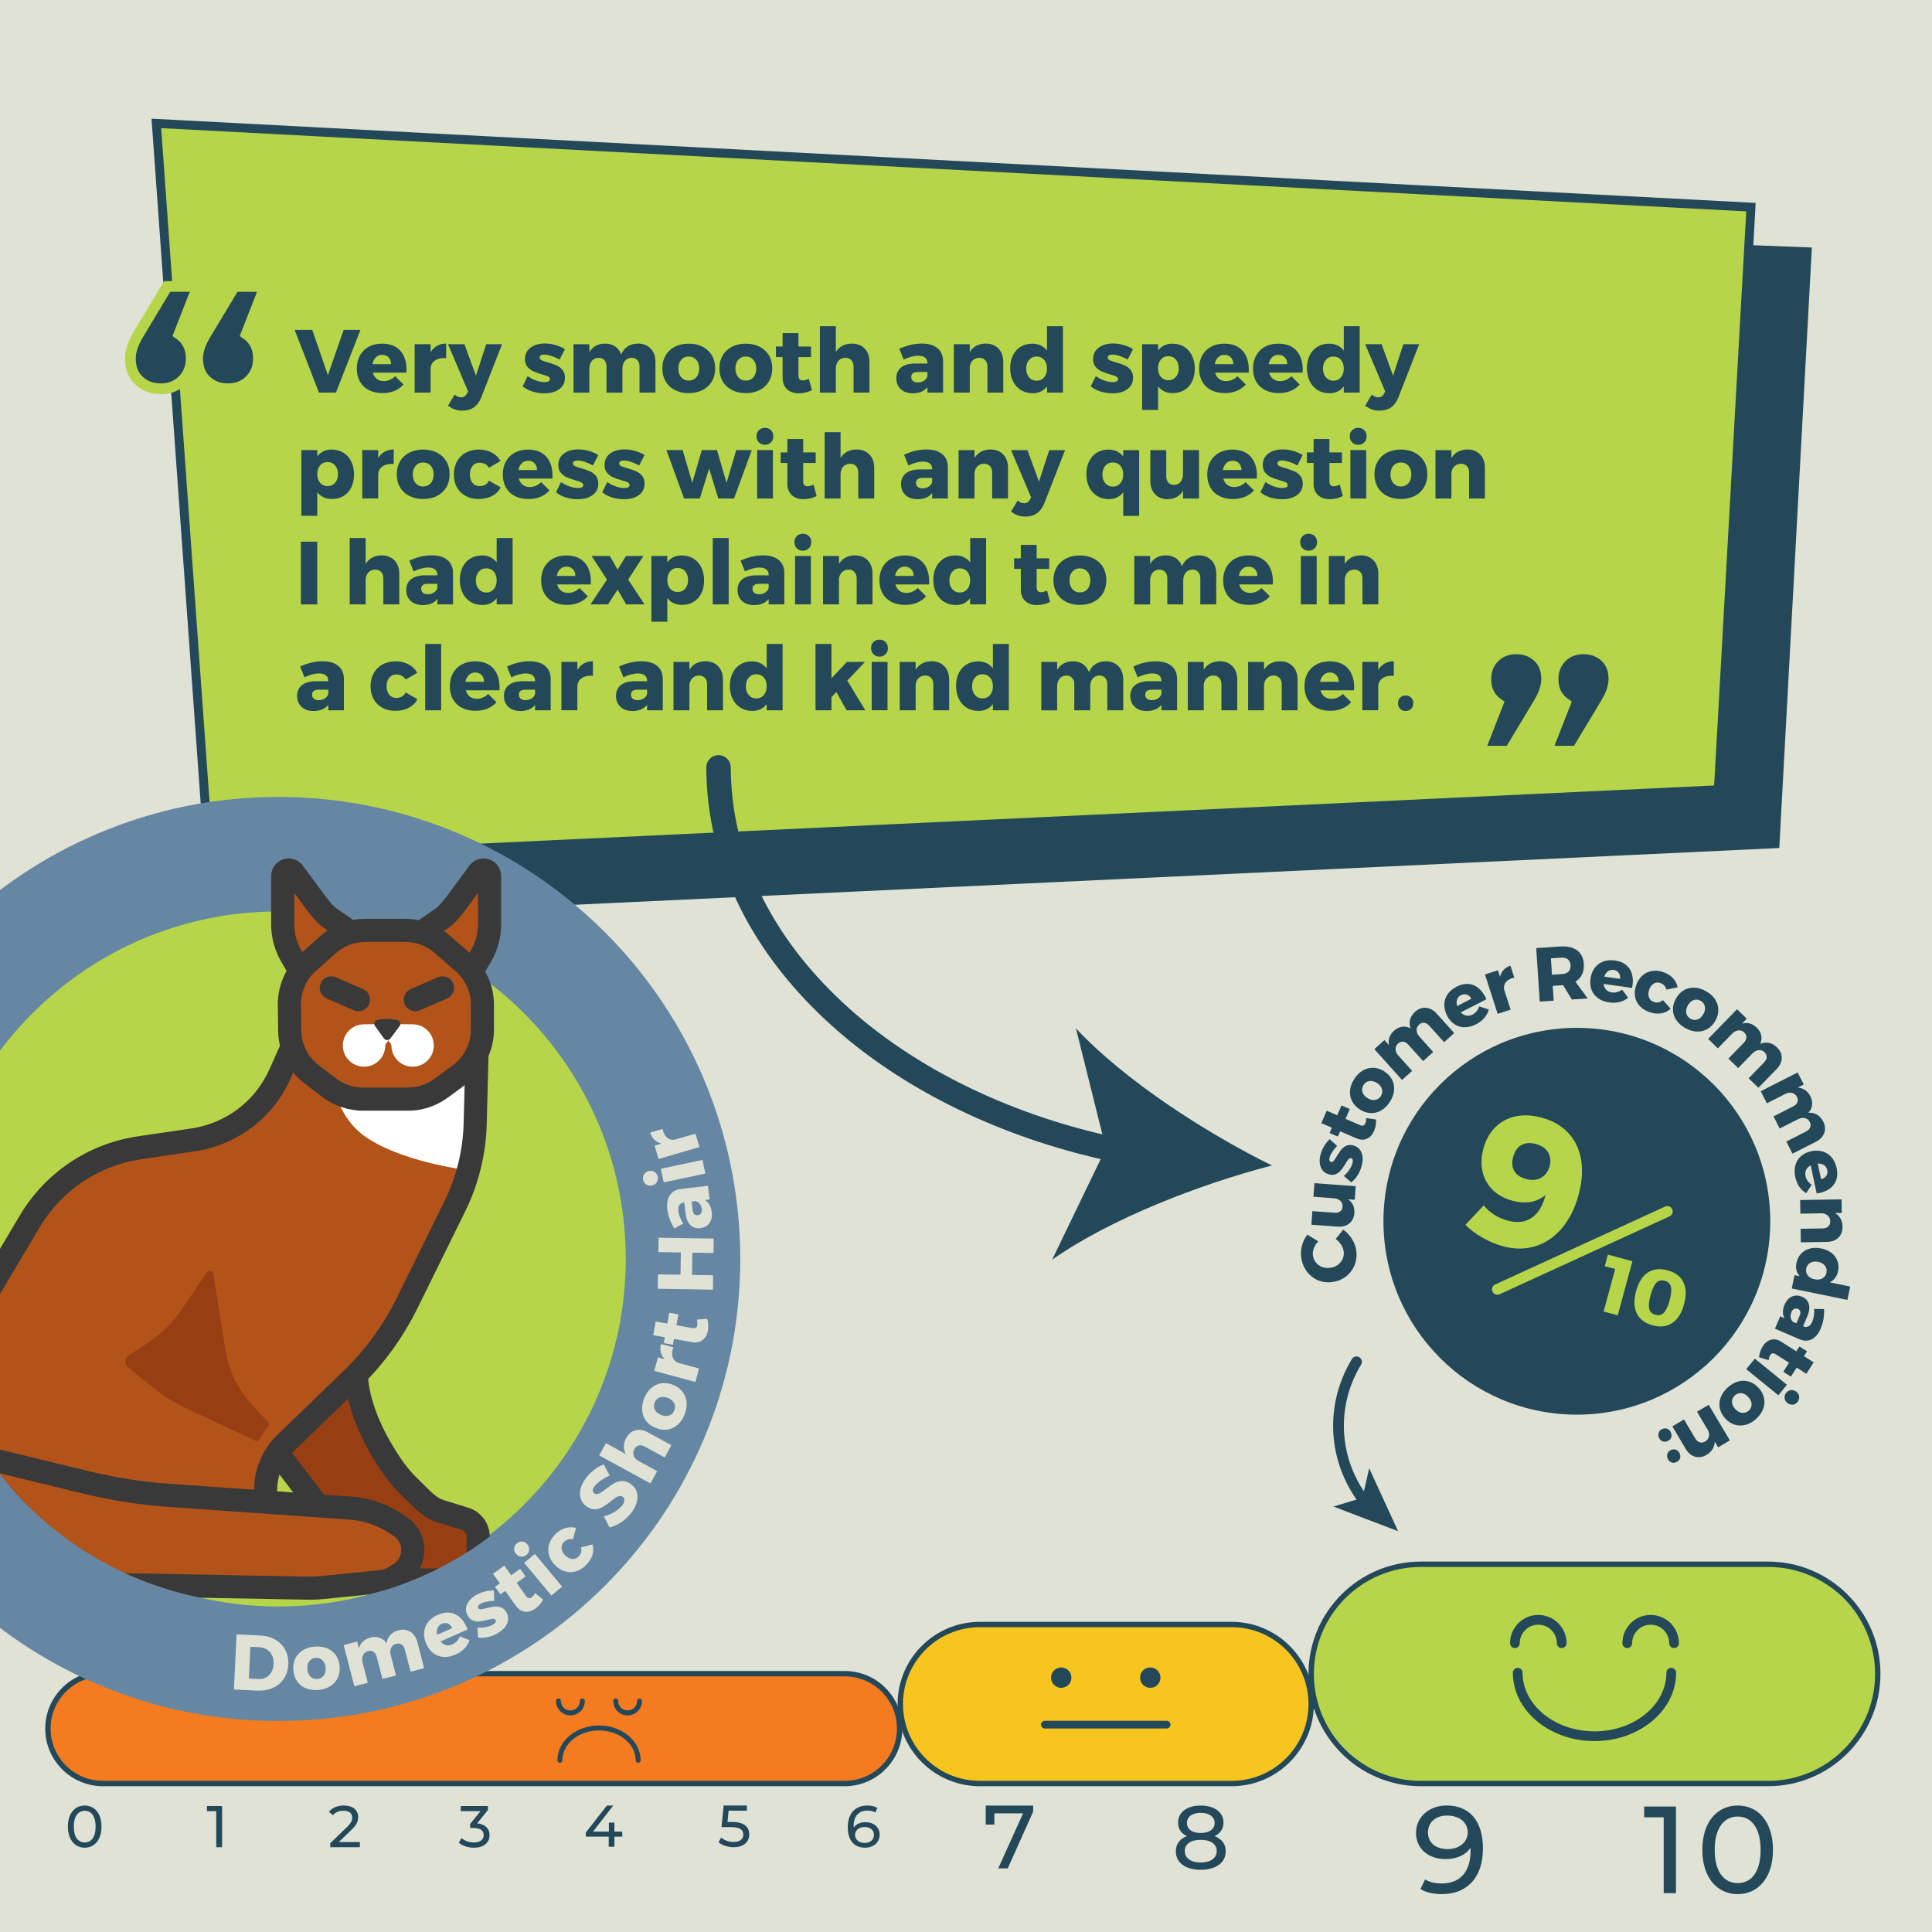 <?xml version="1.0" encoding="UTF-8"?>
<svg id="Layer_1" data-name="Layer 1" xmlns="http://www.w3.org/2000/svg" width="1080" height="1080" xmlns:xlink="http://www.w3.org/1999/xlink" viewBox="0 0 1080 1080">
  <defs>
    <style>
      .cls-1 {
        fill: none;
      }

      .cls-2 {
        fill: #dfe2d4;
      }

      .cls-3 {
        fill: #393939;
      }

      .cls-4, .cls-5 {
        fill: #23485a;
      }

      .cls-6 {
        fill: #6587a3;
      }

      .cls-7 {
        fill: #f47b20;
      }

      .cls-5 {
        stroke: #b6d549;
        stroke-miterlimit: 10;
        stroke-width: 6px;
      }

      .cls-8 {
        fill: #dfe2d4;
      }

      .cls-9 {
        fill: #23485a;
      }

      .cls-10 {
        fill: #b6d549;
      }

      .cls-11 {
        fill: #b6d549;
      }

      .cls-12 {
        fill: #fff;
      }

      .cls-13 {
        fill: #973f12;
      }

      .cls-14 {
        fill: #b25319;
      }

      .cls-15 {
        clip-path: url(#clippath);
      }

      .cls-16 {
        fill: #f7c51e;
      }
    </style>
    <clipPath id="clippath">
      <path class="cls-1" d="M349.82,703.78c0,104.69-80.69,193.81-194.27,193.81s-194.09-85.76-194.09-187.41c0-107.01,73.28-202.64,186.55-202.64-8.01-13.86,8.8-57.85,20.16-55.9,85.25,3.51,156.56-11.32,198.49,52,41.93,63.32-30.43,121.74-21.78,151.32,5.35,18.29,4.94,28.79,4.94,48.82Z"/>
    </clipPath>
  </defs>
  <rect class="cls-2" x="0" width="1080" height="1080"/>
  <g>
    <g>
      <g>
        <rect class="cls-10" x="732.96" y="874.44" width="316.74" height="122.56" rx="61.28" ry="61.28"/>
        <path class="cls-4" d="M988.41,998.5h-194.17c-34.62,0-62.78-28.16-62.78-62.78s28.16-62.78,62.78-62.78h194.17c34.62,0,62.78,28.16,62.78,62.78s-28.16,62.78-62.78,62.78ZM794.24,875.94c-32.96,0-59.78,26.82-59.78,59.78s26.82,59.78,59.78,59.78h194.17c32.96,0,59.78-26.82,59.78-59.78s-26.82-59.78-59.78-59.78h-194.17Z"/>
      </g>
      <g>
        <path class="cls-4" d="M873,921.28c-1.5,0-2.72-1.22-2.72-2.72,0-5.71-4.65-10.36-10.36-10.36s-10.36,4.65-10.36,10.36c0,1.5-1.22,2.72-2.72,2.72s-2.72-1.22-2.72-2.72c0-8.71,7.09-15.8,15.8-15.8s15.8,7.09,15.8,15.8c0,1.5-1.22,2.72-2.72,2.72Z"/>
        <path class="cls-4" d="M935.81,921.28c-1.5,0-2.72-1.22-2.72-2.72,0-5.71-4.65-10.36-10.36-10.36s-10.36,4.65-10.36,10.36c0,1.5-1.22,2.72-2.72,2.72s-2.72-1.22-2.72-2.72c0-8.71,7.09-15.8,15.8-15.8s15.8,7.09,15.8,15.8c0,1.5-1.22,2.72-2.72,2.72Z"/>
      </g>
      <path class="cls-4" d="M891.33,973.28c-25.17,0-45.64-17.14-45.64-38.21,0-1.5,1.22-2.72,2.72-2.72s2.72,1.22,2.72,2.72c0,18.07,18.03,32.76,40.2,32.76s40.2-14.7,40.2-32.76c0-1.5,1.22-2.72,2.72-2.72s2.72,1.22,2.72,2.72c0,21.07-20.48,38.21-45.64,38.21Z"/>
    </g>
    <g>
      <g>
        <rect class="cls-16" x="503.28" y="908.12" width="229.68" height="88.88" rx="44.44" ry="44.44"/>
        <path class="cls-4" d="M688.52,998.5h-140.81c-25.33,0-45.94-20.61-45.94-45.94s20.61-45.94,45.94-45.94h140.81c25.33,0,45.94,20.61,45.94,45.94s-20.61,45.94-45.94,45.94ZM547.72,909.62c-23.68,0-42.94,19.26-42.94,42.94s19.26,42.94,42.94,42.94h140.81c23.68,0,42.94-19.26,42.94-42.94s-19.26-42.94-42.94-42.94h-140.81Z"/>
      </g>
      <path class="cls-4" d="M652.14,966.24h-68.04c-1.19,0-2.16-.96-2.16-2.16s.96-2.16,2.16-2.16h68.04c1.19,0,2.16.96,2.16,2.16s-.96,2.16-2.16,2.16Z"/>
    </g>
    <g>
      <g>
        <rect class="cls-7" x="26.79" y="935.59" width="476.11" height="61.41" rx="30.7" ry="30.7"/>
        <path class="cls-4" d="M472.19,998.5H57.5c-17.76,0-32.21-14.45-32.21-32.21s14.45-32.2,32.21-32.2h414.7c17.76,0,32.21,14.45,32.21,32.2s-14.45,32.21-32.21,32.21ZM57.5,937.09c-16.1,0-29.21,13.1-29.21,29.2s13.1,29.21,29.21,29.21h414.7c16.1,0,29.21-13.1,29.21-29.21s-13.1-29.2-29.21-29.2H57.5Z"/>
      </g>
      <g>
        <path class="cls-4" d="M350.85,958.92c-4.44,0-8.05-3.61-8.05-8.05,0-.77.62-1.39,1.39-1.39s1.39.62,1.39,1.39c0,2.91,2.37,5.28,5.28,5.28s5.28-2.37,5.28-5.28c0-.77.62-1.39,1.39-1.39s1.39.62,1.39,1.39c0,4.44-3.61,8.05-8.05,8.05Z"/>
        <path class="cls-4" d="M318.85,958.92c-4.44,0-8.05-3.61-8.05-8.05,0-.77.62-1.39,1.39-1.39s1.39.62,1.39,1.39c0,2.91,2.37,5.28,5.28,5.28s5.28-2.37,5.28-5.28c0-.77.62-1.39,1.39-1.39s1.39.62,1.39,1.39c0,4.44-3.61,8.05-8.05,8.05Z"/>
      </g>
      <path class="cls-4" d="M356.72,985.41c-.77,0-1.39-.62-1.39-1.39,0-9.21-9.19-16.69-20.48-16.69s-20.48,7.49-20.48,16.69c0,.77-.62,1.39-1.39,1.39s-1.39-.62-1.39-1.39c0-10.73,10.43-19.47,23.26-19.47s23.25,8.73,23.25,19.47c0,.77-.62,1.39-1.39,1.39Z"/>
    </g>
    <g>
      <path class="cls-4" d="M37.95,1021.09c0-7.5,4.02-11.78,9.41-11.78s9.38,4.28,9.38,11.78-4.02,11.78-9.38,11.78-9.41-4.28-9.41-11.78ZM53.45,1021.09c0-5.89-2.5-8.85-6.09-8.85s-6.12,2.96-6.12,8.85,2.5,8.85,6.12,8.85,6.09-2.96,6.09-8.85Z"/>
      <path class="cls-4" d="M124.15,1009.57v23.04h-3.26v-20.17h-5.2v-2.86h8.46Z"/>
      <path class="cls-4" d="M201.16,1029.74v2.86h-16.55v-2.24l9.38-9.05c2.44-2.37,2.9-3.82,2.9-5.27,0-2.37-1.68-3.82-4.9-3.82-2.47,0-4.48.79-5.89,2.5l-2.24-1.94c1.78-2.2,4.84-3.49,8.43-3.49,4.8,0,7.9,2.47,7.9,6.42,0,2.24-.66,4.25-3.78,7.24l-7.04,6.78h11.81Z"/>
      <path class="cls-4" d="M273.67,1025.83c0,3.88-2.86,7.04-8.72,7.04-3.29,0-6.52-1.05-8.46-2.8l1.51-2.6c1.55,1.45,4.11,2.47,6.94,2.47,3.46,0,5.43-1.58,5.43-4.08s-1.74-4.01-5.69-4.01h-1.84v-2.3l5.79-7.11h-11.09v-2.86h15.2v2.24l-6.02,7.44c4.61.43,6.94,3.03,6.94,6.58Z"/>
      <path class="cls-4" d="M347.85,1026.68h-4.38v5.66h-3.19v-5.66h-12.8v-2.3l11.78-15.07h3.55l-11.29,14.55h8.85v-5h3.09v5h4.38v2.83Z"/>
      <path class="cls-4" d="M418.83,1025.43c0,3.98-2.83,7.17-8.72,7.17-3.26,0-6.48-1.05-8.46-2.8l1.51-2.6c1.55,1.45,4.11,2.47,6.91,2.47,3.49,0,5.46-1.61,5.46-4.11s-1.65-4.21-6.98-4.21h-5.23l1.22-12.04h13v2.86h-10.24l-.63,6.32h2.57c6.88,0,9.58,2.86,9.58,6.94Z"/>
      <path class="cls-4" d="M491.74,1025.6c0,4.44-3.59,7.27-8.16,7.27-6.19,0-9.68-4.15-9.68-11.49,0-7.87,4.44-12.08,10.89-12.08,2.17,0,4.25.43,5.73,1.35l-1.25,2.57c-1.19-.79-2.76-1.09-4.41-1.09-4.67,0-7.67,2.93-7.67,8.69,0,.26,0,.53.03.82,1.32-1.97,3.75-3.03,6.61-3.03,4.57,0,7.9,2.73,7.9,6.98ZM488.55,1025.73c0-2.7-2.04-4.44-5.27-4.44s-5.3,1.94-5.3,4.48c0,2.37,1.91,4.44,5.46,4.44,3,0,5.1-1.74,5.1-4.48Z"/>
    </g>
    <g>
      <path class="cls-4" d="M577.54,1009.31v3.41l-14.2,31.7h-5.32l13.89-30.75h-16.05v6.27h-4.82v-10.63h26.48Z"/>
      <path class="cls-4" d="M685.18,1034.89c0,6.37-5.42,10.33-13.99,10.33s-13.89-3.96-13.89-10.33c0-4.01,2.21-6.97,6.17-8.48-3.21-1.5-4.91-4.11-4.91-7.57,0-5.87,5.07-9.53,12.64-9.53s12.74,3.66,12.74,9.53c0,3.46-1.76,6.07-4.97,7.57,4.01,1.55,6.22,4.46,6.22,8.48ZM680.16,1034.74c0-3.86-3.41-6.27-8.98-6.27s-8.88,2.41-8.88,6.27,3.31,6.42,8.88,6.42,8.98-2.46,8.98-6.42ZM663.51,1019.04c0,3.46,2.86,5.62,7.67,5.62s7.82-2.16,7.82-5.62-3.11-5.67-7.82-5.67-7.67,2.16-7.67,5.67Z"/>
    </g>
    <g>
      <path class="cls-4" d="M828.97,1033.45c0,16.53-9.34,25.38-22.89,25.38-4.57,0-8.92-.9-12.04-2.84l2.63-5.4c2.56,1.66,5.81,2.28,9.34,2.28,9.82,0,16.05-6.15,16.05-18.26v-1.73c-2.84,4.22-7.95,6.36-13.97,6.36-9.61,0-16.53-5.74-16.53-14.66s7.47-15.29,17.08-15.29c13,0,20.34,8.72,20.34,24.14ZM820.46,1024.25c0-4.98-4.01-9.34-11.55-9.34-6.3,0-10.65,3.67-10.65,9.41s4.22,9.34,11,9.34,11.21-4.08,11.21-9.41Z"/>
      <g>
        <path class="cls-4" d="M936.87,1009.86v48.42h-6.85v-42.4h-10.93v-6.02h17.78Z"/>
        <path class="cls-4" d="M951.61,1034.07c0-15.77,8.44-24.76,19.78-24.76s19.71,8.99,19.71,24.76-8.44,24.76-19.71,24.76-19.78-8.99-19.78-24.76ZM984.19,1034.07c0-12.38-5.26-18.61-12.79-18.61s-12.87,6.23-12.87,18.61,5.26,18.61,12.87,18.61,12.79-6.23,12.79-18.61Z"/>
      </g>
    </g>
    <circle class="cls-4" cx="593.23" cy="937.81" r="5.7"/>
    <circle class="cls-4" cx="643.01" cy="937.81" r="5.7"/>
  </g>
  <polygon class="cls-4" points="994.63 474.04 151.04 513.78 93.88 103.01 1012.84 138.36 994.63 474.04"/>
  <g>
    <polygon class="cls-10" points="960.59 441.47 117 481.21 87.39 68.98 978.8 115.79 960.59 441.47"/>
    <path class="cls-4" d="M114.68,483.83l-.17-2.43-29.81-415.06,896.73,47.09-18.47,330.44-2.25.11-846.02,39.86ZM90.09,71.63l29.23,406.98,838.9-39.52,17.94-320.92L90.09,71.63Z"/>
  </g>
  <g>
    <path class="cls-4" d="M164.7,184.4h9.85l8.75,25.35,8.8-25.35h9.4l-13.7,35.05h-9.5l-13.6-35.05Z"/>
    <path class="cls-4" d="M223.7,196c2.37,2.6,3.55,6.17,3.55,10.7,0,.7-.02,1.23-.05,1.6h-18.8c.43,1.53,1.18,2.71,2.25,3.53s2.37,1.22,3.9,1.22c1.17,0,2.29-.23,3.38-.7,1.08-.47,2.08-1.15,2.97-2.05l4.65,4.65c-1.4,1.57-3.09,2.76-5.08,3.57-1.98.82-4.22,1.22-6.72,1.22-2.9,0-5.43-.57-7.6-1.7s-3.82-2.73-4.97-4.8c-1.15-2.07-1.72-4.46-1.72-7.2s.58-5.21,1.75-7.32c1.17-2.12,2.82-3.75,4.95-4.9s4.6-1.72,7.4-1.72c4.4,0,7.78,1.3,10.15,3.9ZM218.6,203.56c0-1.57-.46-2.82-1.38-3.78-.92-.95-2.12-1.42-3.62-1.42-1.4,0-2.58.47-3.52,1.4-.95.93-1.58,2.2-1.88,3.8h10.4Z"/>
    <path class="cls-4" d="M244.32,193.31c1.48-.83,3.18-1.25,5.08-1.25v8.15c-.3-.03-.75-.05-1.35-.05-2.1,0-3.8.49-5.1,1.47-1.3.98-2.05,2.33-2.25,4.03v13.8h-8.9v-27.05h8.9v4.5c.93-1.57,2.14-2.77,3.62-3.6Z"/>
    <path class="cls-4" d="M264.9,227.73c-1.73,1.21-3.88,1.82-6.45,1.82-1.5,0-2.9-.22-4.2-.68-1.3-.45-2.57-1.16-3.8-2.12l3.7-6.15c.63.53,1.23.92,1.8,1.15.57.23,1.17.35,1.8.35,1.47,0,2.55-.68,3.25-2.05l.65-1.25-11.2-26.4h9.15l6.45,17.6,5.75-17.6h8.85l-11.6,29.7c-1.03,2.53-2.42,4.41-4.15,5.62Z"/>
    <path class="cls-4" d="M304.2,198.21c-.77,0-1.38.14-1.85.42-.47.29-.7.71-.7,1.28,0,.6.37,1.08,1.1,1.45s1.9.77,3.5,1.2c1.93.57,3.54,1.12,4.83,1.68,1.28.55,2.39,1.38,3.33,2.5.93,1.12,1.4,2.57,1.4,4.38,0,2.73-1.06,4.88-3.18,6.42-2.12,1.55-4.88,2.33-8.27,2.33-2.3,0-4.5-.33-6.6-.98-2.1-.65-3.97-1.61-5.6-2.88l2.8-5.75c1.53,1.07,3.14,1.89,4.83,2.48,1.68.58,3.28.88,4.78.88.87,0,1.56-.14,2.07-.43s.78-.69.78-1.22c0-.67-.38-1.18-1.12-1.55-.75-.37-1.92-.77-3.53-1.2-1.9-.57-3.47-1.12-4.7-1.68-1.23-.55-2.31-1.38-3.23-2.47s-1.38-2.53-1.38-4.3c0-2.73,1.03-4.88,3.1-6.42,2.07-1.55,4.73-2.33,8-2.33,1.97,0,3.91.27,5.82.8s3.73,1.32,5.43,2.35l-3,5.8c-3.5-1.83-6.37-2.75-8.6-2.75Z"/>
    <path class="cls-4" d="M363.75,194.86c1.77,1.87,2.65,4.38,2.65,7.55v17.05h-8.9v-14.5c0-1.53-.4-2.74-1.2-3.62-.8-.88-1.88-1.33-3.25-1.33-1.57.04-2.81.61-3.73,1.73s-1.38,2.57-1.38,4.38v13.35h-8.9v-14.5c0-1.53-.4-2.74-1.2-3.62s-1.88-1.33-3.25-1.33c-1.57.04-2.82.61-3.75,1.73-.93,1.12-1.4,2.57-1.4,4.38v13.35h-8.85v-27.05h8.85v4.45c.93-1.57,2.14-2.76,3.62-3.58,1.48-.82,3.21-1.22,5.17-1.22,2.2,0,4.08.53,5.65,1.6,1.57,1.07,2.68,2.55,3.35,4.45.87-2,2.11-3.51,3.73-4.53,1.62-1.02,3.52-1.53,5.72-1.53,2.93,0,5.28.93,7.05,2.8Z"/>
    <path class="cls-4" d="M392.75,193.83c2.23,1.15,3.97,2.77,5.2,4.85,1.23,2.08,1.85,4.49,1.85,7.22s-.62,5.19-1.85,7.28c-1.23,2.08-2.97,3.7-5.2,4.85-2.23,1.15-4.82,1.72-7.75,1.72s-5.52-.57-7.75-1.72c-2.23-1.15-3.96-2.77-5.17-4.85-1.22-2.08-1.83-4.51-1.83-7.28s.61-5.14,1.83-7.22c1.22-2.08,2.94-3.7,5.17-4.85,2.23-1.15,4.82-1.72,7.75-1.72s5.52.57,7.75,1.72ZM380.8,201.15c-1.07,1.23-1.6,2.85-1.6,4.85s.53,3.67,1.6,4.9c1.07,1.23,2.47,1.85,4.2,1.85s3.18-.62,4.25-1.85c1.07-1.23,1.6-2.87,1.6-4.9s-.54-3.62-1.62-4.85c-1.08-1.23-2.49-1.85-4.22-1.85s-3.13.62-4.2,1.85Z"/>
    <path class="cls-4" d="M424.65,193.83c2.23,1.15,3.97,2.77,5.2,4.85,1.23,2.08,1.85,4.49,1.85,7.22s-.62,5.19-1.85,7.28c-1.23,2.08-2.97,3.7-5.2,4.85-2.23,1.15-4.82,1.72-7.75,1.72s-5.52-.57-7.75-1.72c-2.23-1.15-3.96-2.77-5.17-4.85-1.22-2.08-1.83-4.51-1.83-7.28s.61-5.14,1.83-7.22c1.22-2.08,2.94-3.7,5.17-4.85,2.23-1.15,4.82-1.72,7.75-1.72s5.52.57,7.75,1.72ZM412.7,201.15c-1.07,1.23-1.6,2.85-1.6,4.85s.53,3.67,1.6,4.9c1.07,1.23,2.47,1.85,4.2,1.85s3.18-.62,4.25-1.85c1.07-1.23,1.6-2.87,1.6-4.9s-.54-3.62-1.62-4.85c-1.08-1.23-2.49-1.85-4.22-1.85s-3.13.62-4.2,1.85Z"/>
    <path class="cls-4" d="M453.84,218.06c-1,.57-2.15,1.01-3.45,1.32-1.3.32-2.62.48-3.95.48-2.67,0-4.83-.77-6.48-2.3-1.65-1.53-2.47-3.65-2.47-6.35v-11.6h-3.75v-5.9h3.75v-7.5h8.85v7.5h7v5.9h-7v10.2c0,1.9.78,2.85,2.35,2.85.97,0,2.12-.3,3.45-.9l1.7,6.3Z"/>
    <path class="cls-4" d="M483.37,194.86c1.78,1.87,2.67,4.38,2.67,7.55v17.05h-8.9v-14.5c0-1.53-.41-2.74-1.22-3.62-.82-.88-1.94-1.33-3.38-1.33-1.63.04-2.93.61-3.88,1.73-.95,1.12-1.43,2.57-1.43,4.38v13.35h-8.9v-37.1h8.9v14.45c.97-1.57,2.21-2.75,3.73-3.55,1.52-.8,3.26-1.2,5.22-1.2,3,0,5.39.93,7.18,2.8Z"/>
    <path class="cls-4" d="M524.04,194.63c2.07,1.72,3.12,4.12,3.15,7.23v17.6h-8.75v-3.05c-1.8,2.3-4.52,3.45-8.15,3.45-2.87,0-5.12-.78-6.77-2.33-1.65-1.55-2.48-3.59-2.48-6.12s.89-4.57,2.67-6c1.78-1.43,4.34-2.17,7.68-2.2h7.05v-.3c0-1.3-.44-2.3-1.33-3-.88-.7-2.16-1.05-3.83-1.05-1.13,0-2.41.18-3.83.55-1.42.37-2.84.9-4.27,1.6l-2.45-6c2.2-1,4.31-1.74,6.33-2.22,2.02-.48,4.11-.72,6.27-.72,3.73,0,6.63.86,8.7,2.57ZM516.54,212.83c1-.65,1.63-1.49,1.9-2.53v-2.35h-5.3c-2.5,0-3.75.93-3.75,2.8,0,.93.32,1.68.97,2.23.65.55,1.54.82,2.67.82,1.33,0,2.5-.32,3.5-.97Z"/>
    <path class="cls-4" d="M558.17,194.86c1.78,1.87,2.67,4.38,2.67,7.55v17.05h-8.85v-14.5c0-1.53-.42-2.74-1.25-3.62-.83-.88-1.95-1.33-3.35-1.33-1.47.04-2.67.52-3.62,1.45-.95.93-1.51,2.17-1.67,3.7v14.3h-8.9v-27.05h8.9v4.4c.97-1.57,2.21-2.75,3.73-3.55,1.52-.8,3.26-1.2,5.22-1.2,2.97,0,5.34.93,7.12,2.8Z"/>
    <path class="cls-4" d="M594.19,182.36v37.1h-8.9v-3.5c-.93,1.27-2.08,2.22-3.42,2.88s-2.88.97-4.58.97c-2.5,0-4.7-.58-6.6-1.75-1.9-1.17-3.38-2.81-4.42-4.93-1.05-2.12-1.58-4.56-1.58-7.32s.52-5.13,1.55-7.2,2.48-3.67,4.35-4.8,4.03-1.7,6.5-1.7c1.73,0,3.29.33,4.68,1,1.38.67,2.56,1.62,3.52,2.85v-13.6h8.9ZM583.69,210.93c1.07-1.25,1.6-2.88,1.6-4.88s-.53-3.67-1.6-4.9c-1.07-1.23-2.47-1.85-4.2-1.85s-3.14.62-4.22,1.88c-1.08,1.25-1.62,2.88-1.62,4.88s.54,3.62,1.62,4.88c1.08,1.25,2.49,1.88,4.22,1.88s3.13-.62,4.2-1.88Z"/>
    <path class="cls-4" d="M621.79,198.21c-.77,0-1.38.14-1.85.42-.47.29-.7.71-.7,1.28,0,.6.37,1.08,1.1,1.45.73.37,1.9.77,3.5,1.2,1.93.57,3.54,1.12,4.82,1.68,1.28.55,2.39,1.38,3.33,2.5.93,1.12,1.4,2.57,1.4,4.38,0,2.73-1.06,4.88-3.17,6.42-2.12,1.55-4.88,2.33-8.28,2.33-2.3,0-4.5-.33-6.6-.98-2.1-.65-3.97-1.61-5.6-2.88l2.8-5.75c1.53,1.07,3.14,1.89,4.83,2.48,1.68.58,3.28.88,4.78.88.87,0,1.56-.14,2.08-.43.52-.28.77-.69.77-1.22,0-.67-.38-1.18-1.12-1.55-.75-.37-1.92-.77-3.52-1.2-1.9-.57-3.47-1.12-4.7-1.68-1.23-.55-2.31-1.38-3.23-2.47s-1.38-2.53-1.38-4.3c0-2.73,1.03-4.88,3.1-6.42,2.07-1.55,4.73-2.33,8-2.33,1.97,0,3.91.27,5.83.8,1.92.53,3.72,1.32,5.42,2.35l-3,5.8c-3.5-1.83-6.37-2.75-8.6-2.75Z"/>
    <path class="cls-4" d="M661.89,193.83c1.9,1.15,3.38,2.78,4.43,4.9,1.05,2.12,1.57,4.56,1.57,7.32s-.51,5.13-1.52,7.2c-1.02,2.07-2.47,3.67-4.35,4.8s-4.06,1.7-6.52,1.7c-1.7,0-3.24-.32-4.62-.97-1.38-.65-2.56-1.59-3.53-2.82v13.2h-8.9v-36.75h8.9v3.5c1.97-2.53,4.62-3.8,7.95-3.8,2.5,0,4.7.57,6.6,1.72ZM657.32,210.71c1.08-1.23,1.62-2.85,1.62-4.85s-.54-3.62-1.62-4.88c-1.08-1.25-2.49-1.88-4.23-1.88s-3.08.62-4.15,1.88c-1.07,1.25-1.6,2.88-1.6,4.88s.53,3.62,1.6,4.85c1.07,1.23,2.45,1.85,4.15,1.85s3.14-.62,4.23-1.85Z"/>
    <path class="cls-4" d="M694.54,196c2.37,2.6,3.55,6.17,3.55,10.7,0,.7-.02,1.23-.05,1.6h-18.8c.43,1.53,1.18,2.71,2.25,3.53,1.07.82,2.37,1.22,3.9,1.22,1.17,0,2.29-.23,3.38-.7s2.08-1.15,2.98-2.05l4.65,4.65c-1.4,1.57-3.09,2.76-5.08,3.57-1.98.82-4.22,1.22-6.72,1.22-2.9,0-5.43-.57-7.6-1.7-2.17-1.13-3.83-2.73-4.98-4.8-1.15-2.07-1.72-4.46-1.72-7.2s.58-5.21,1.75-7.32c1.17-2.12,2.82-3.75,4.95-4.9,2.13-1.15,4.6-1.72,7.4-1.72,4.4,0,7.78,1.3,10.15,3.9ZM689.44,203.56c0-1.57-.46-2.82-1.38-3.78-.92-.95-2.12-1.42-3.62-1.42-1.4,0-2.57.47-3.52,1.4-.95.93-1.58,2.2-1.88,3.8h10.4Z"/>
    <path class="cls-4" d="M724.69,196c2.37,2.6,3.55,6.17,3.55,10.7,0,.7-.02,1.23-.05,1.6h-18.8c.43,1.53,1.18,2.71,2.25,3.53,1.07.82,2.37,1.22,3.9,1.22,1.17,0,2.29-.23,3.38-.7s2.08-1.15,2.98-2.05l4.65,4.65c-1.4,1.57-3.09,2.76-5.08,3.57-1.98.82-4.22,1.22-6.72,1.22-2.9,0-5.43-.57-7.6-1.7-2.17-1.13-3.83-2.73-4.98-4.8-1.15-2.07-1.72-4.46-1.72-7.2s.58-5.21,1.75-7.32c1.17-2.12,2.82-3.75,4.95-4.9,2.13-1.15,4.6-1.72,7.4-1.72,4.4,0,7.78,1.3,10.15,3.9ZM719.59,203.56c0-1.57-.46-2.82-1.38-3.78-.92-.95-2.12-1.42-3.62-1.42-1.4,0-2.57.47-3.52,1.4-.95.93-1.58,2.2-1.88,3.8h10.4Z"/>
    <path class="cls-4" d="M760.09,182.36v37.1h-8.9v-3.5c-.93,1.27-2.08,2.22-3.42,2.88s-2.88.97-4.58.97c-2.5,0-4.7-.58-6.6-1.75-1.9-1.17-3.38-2.81-4.42-4.93-1.05-2.12-1.58-4.56-1.58-7.32s.52-5.13,1.55-7.2,2.48-3.67,4.35-4.8,4.03-1.7,6.5-1.7c1.73,0,3.29.33,4.68,1,1.38.67,2.56,1.62,3.52,2.85v-13.6h8.9ZM749.59,210.93c1.07-1.25,1.6-2.88,1.6-4.88s-.53-3.67-1.6-4.9c-1.07-1.23-2.47-1.85-4.2-1.85s-3.14.62-4.22,1.88c-1.08,1.25-1.62,2.88-1.62,4.88s.54,3.62,1.62,4.88c1.08,1.25,2.49,1.88,4.22,1.88s3.13-.62,4.2-1.88Z"/>
    <path class="cls-4" d="M777.59,227.73c-1.73,1.21-3.88,1.82-6.45,1.82-1.5,0-2.9-.22-4.2-.68-1.3-.45-2.57-1.16-3.8-2.12l3.7-6.15c.63.53,1.23.92,1.8,1.15.57.23,1.17.35,1.8.35,1.47,0,2.55-.68,3.25-2.05l.65-1.25-11.2-26.4h9.15l6.45,17.6,5.75-17.6h8.85l-11.6,29.7c-1.03,2.53-2.42,4.41-4.15,5.62Z"/>
    <path class="cls-4" d="M191.9,253.03c1.9,1.15,3.38,2.78,4.42,4.9,1.05,2.12,1.58,4.56,1.58,7.32s-.51,5.13-1.52,7.2c-1.02,2.07-2.47,3.67-4.35,4.8-1.88,1.13-4.06,1.7-6.52,1.7-1.7,0-3.24-.33-4.62-.97-1.38-.65-2.56-1.59-3.53-2.83v13.2h-8.9v-36.75h8.9v3.5c1.97-2.53,4.62-3.8,7.95-3.8,2.5,0,4.7.57,6.6,1.72ZM187.32,269.9c1.08-1.23,1.62-2.85,1.62-4.85s-.54-3.62-1.62-4.88-2.49-1.88-4.22-1.88-3.08.62-4.15,1.88-1.6,2.88-1.6,4.88.53,3.62,1.6,4.85c1.07,1.23,2.45,1.85,4.15,1.85s3.14-.62,4.22-1.85Z"/>
    <path class="cls-4" d="M215.02,252.5c1.48-.83,3.18-1.25,5.08-1.25v8.15c-.3-.03-.75-.05-1.35-.05-2.1,0-3.8.49-5.1,1.47-1.3.98-2.05,2.32-2.25,4.03v13.8h-8.9v-27.05h8.9v4.5c.93-1.57,2.14-2.77,3.62-3.6Z"/>
    <path class="cls-4" d="M244.3,253.03c2.23,1.15,3.97,2.77,5.2,4.85,1.23,2.08,1.85,4.49,1.85,7.23s-.62,5.19-1.85,7.27c-1.23,2.08-2.97,3.7-5.2,4.85-2.23,1.15-4.82,1.72-7.75,1.72s-5.52-.58-7.75-1.72c-2.23-1.15-3.96-2.77-5.18-4.85-1.22-2.08-1.82-4.51-1.82-7.27s.61-5.14,1.82-7.23c1.22-2.08,2.94-3.7,5.18-4.85,2.23-1.15,4.82-1.72,7.75-1.72s5.52.57,7.75,1.72ZM232.35,260.36c-1.07,1.23-1.6,2.85-1.6,4.85s.53,3.67,1.6,4.9c1.07,1.23,2.47,1.85,4.2,1.85s3.18-.62,4.25-1.85c1.07-1.23,1.6-2.87,1.6-4.9s-.54-3.62-1.62-4.85c-1.08-1.23-2.49-1.85-4.22-1.85s-3.13.62-4.2,1.85Z"/>
    <path class="cls-4" d="M268.05,258.65c-1.6,0-2.9.61-3.9,1.83s-1.5,2.79-1.5,4.72.5,3.55,1.5,4.75c1,1.2,2.3,1.8,3.9,1.8,2.47,0,4.23-1.02,5.3-3.05l6.55,3.75c-1.07,2.07-2.67,3.67-4.8,4.8-2.13,1.13-4.63,1.7-7.5,1.7s-5.2-.57-7.3-1.7c-2.1-1.13-3.72-2.73-4.88-4.8s-1.72-4.47-1.72-7.2.58-5.21,1.75-7.32c1.17-2.12,2.81-3.75,4.92-4.9,2.12-1.15,4.56-1.72,7.33-1.72s5.1.56,7.2,1.68c2.1,1.12,3.73,2.69,4.9,4.72l-6.45,3.75c-1.27-1.87-3.03-2.8-5.3-2.8Z"/>
    <path class="cls-4" d="M305.3,255.21c2.37,2.6,3.55,6.17,3.55,10.7,0,.7-.02,1.23-.05,1.6h-18.8c.43,1.54,1.18,2.71,2.25,3.53,1.07.82,2.37,1.22,3.9,1.22,1.17,0,2.29-.23,3.38-.7,1.08-.47,2.08-1.15,2.97-2.05l4.65,4.65c-1.4,1.57-3.09,2.76-5.08,3.58s-4.22,1.22-6.72,1.22c-2.9,0-5.43-.57-7.6-1.7-2.17-1.13-3.82-2.73-4.97-4.8s-1.72-4.47-1.72-7.2.58-5.21,1.75-7.32c1.17-2.12,2.82-3.75,4.95-4.9s4.6-1.72,7.4-1.72c4.4,0,7.78,1.3,10.15,3.9ZM300.2,262.75c0-1.57-.46-2.82-1.38-3.77-.92-.95-2.12-1.43-3.62-1.43-1.4,0-2.58.47-3.52,1.4-.95.93-1.58,2.2-1.88,3.8h10.4Z"/>
    <path class="cls-4" d="M322.85,257.4c-.77,0-1.38.14-1.85.43s-.7.71-.7,1.28c0,.6.37,1.08,1.1,1.45.73.37,1.9.77,3.5,1.2,1.93.57,3.54,1.12,4.83,1.68,1.28.55,2.39,1.38,3.32,2.5s1.4,2.57,1.4,4.38c0,2.73-1.06,4.88-3.17,6.43-2.12,1.55-4.88,2.32-8.28,2.32-2.3,0-4.5-.32-6.6-.97-2.1-.65-3.97-1.61-5.6-2.88l2.8-5.75c1.53,1.07,3.14,1.89,4.82,2.47,1.68.58,3.28.88,4.78.88.87,0,1.56-.14,2.08-.43.52-.28.77-.69.77-1.22,0-.67-.38-1.18-1.12-1.55s-1.92-.77-3.52-1.2c-1.9-.57-3.47-1.12-4.7-1.67-1.23-.55-2.31-1.38-3.22-2.48-.92-1.1-1.38-2.53-1.38-4.3,0-2.73,1.03-4.88,3.1-6.43,2.07-1.55,4.73-2.32,8-2.32,1.97,0,3.91.27,5.83.8,1.92.54,3.72,1.32,5.42,2.35l-3,5.8c-3.5-1.83-6.37-2.75-8.6-2.75Z"/>
    <path class="cls-4" d="M348.7,257.4c-.77,0-1.38.14-1.85.43-.47.28-.7.71-.7,1.28,0,.6.37,1.08,1.1,1.45s1.9.77,3.5,1.2c1.93.57,3.54,1.12,4.83,1.68s2.39,1.38,3.33,2.5c.93,1.12,1.4,2.57,1.4,4.38,0,2.73-1.06,4.88-3.18,6.43-2.12,1.55-4.88,2.32-8.27,2.32-2.3,0-4.5-.32-6.6-.97-2.1-.65-3.97-1.61-5.6-2.88l2.8-5.75c1.53,1.07,3.14,1.89,4.83,2.47,1.68.58,3.28.88,4.78.88.87,0,1.56-.14,2.07-.43.52-.28.78-.69.78-1.22,0-.67-.38-1.18-1.12-1.55s-1.92-.77-3.53-1.2c-1.9-.57-3.47-1.12-4.7-1.67-1.23-.55-2.31-1.38-3.23-2.48-.92-1.1-1.38-2.53-1.38-4.3,0-2.73,1.03-4.88,3.1-6.43,2.07-1.55,4.73-2.32,8-2.32,1.97,0,3.91.27,5.82.8,1.92.54,3.73,1.32,5.43,2.35l-3,5.8c-3.5-1.83-6.37-2.75-8.6-2.75Z"/>
    <path class="cls-4" d="M372.55,251.61h9.05l5.4,18.3,5.3-18.3h8.5l5.35,18.3,5.4-18.3h8.7l-9.9,27.05h-8.8l-5.15-16.7-5.2,16.7h-8.8l-9.85-27.05Z"/>
    <path class="cls-4" d="M430.97,240.48c.88.88,1.33,2.02,1.33,3.42s-.44,2.5-1.33,3.4c-.88.9-2.01,1.35-3.38,1.35s-2.49-.45-3.38-1.35c-.88-.9-1.33-2.03-1.33-3.4s.44-2.54,1.33-3.42c.88-.88,2.01-1.33,3.38-1.33s2.49.44,3.38,1.33ZM423.24,251.61h8.85v27.05h-8.85v-27.05Z"/>
    <path class="cls-4" d="M456.49,277.25c-1,.57-2.15,1.01-3.45,1.33s-2.62.47-3.95.47c-2.67,0-4.83-.77-6.47-2.3-1.65-1.53-2.48-3.65-2.48-6.35v-11.6h-3.75v-5.9h3.75v-7.5h8.85v7.5h7v5.9h-7v10.2c0,1.9.78,2.85,2.35,2.85.97,0,2.12-.3,3.45-.9l1.7,6.3Z"/>
    <path class="cls-4" d="M486.02,254.06c1.78,1.87,2.67,4.38,2.67,7.55v17.05h-8.9v-14.5c0-1.53-.41-2.74-1.23-3.62-.82-.88-1.94-1.32-3.38-1.32-1.63.03-2.92.61-3.88,1.72s-1.42,2.57-1.42,4.38v13.35h-8.9v-37.1h8.9v14.45c.97-1.57,2.21-2.75,3.72-3.55,1.52-.8,3.26-1.2,5.23-1.2,3,0,5.39.93,7.17,2.8Z"/>
    <path class="cls-4" d="M526.69,253.83c2.07,1.72,3.12,4.12,3.15,7.22v17.6h-8.75v-3.05c-1.8,2.3-4.52,3.45-8.15,3.45-2.87,0-5.12-.78-6.77-2.32-1.65-1.55-2.48-3.59-2.48-6.12s.89-4.57,2.67-6,4.34-2.17,7.68-2.2h7.05v-.3c0-1.3-.44-2.3-1.33-3-.88-.7-2.16-1.05-3.83-1.05-1.13,0-2.41.18-3.83.55s-2.84.9-4.27,1.6l-2.45-6c2.2-1,4.31-1.74,6.33-2.22,2.02-.48,4.11-.73,6.27-.73,3.73,0,6.63.86,8.7,2.58ZM519.19,272.03c1-.65,1.63-1.49,1.9-2.53v-2.35h-5.3c-2.5,0-3.75.93-3.75,2.8,0,.93.32,1.67.97,2.22s1.54.82,2.67.82c1.33,0,2.5-.32,3.5-.97Z"/>
    <path class="cls-4" d="M560.82,254.06c1.78,1.87,2.67,4.38,2.67,7.55v17.05h-8.85v-14.5c0-1.53-.42-2.74-1.25-3.62-.83-.88-1.95-1.32-3.35-1.32-1.47.03-2.67.52-3.62,1.45-.95.93-1.51,2.17-1.67,3.7v14.3h-8.9v-27.05h8.9v4.4c.97-1.57,2.21-2.75,3.73-3.55,1.52-.8,3.26-1.2,5.22-1.2,2.97,0,5.34.93,7.12,2.8Z"/>
    <path class="cls-4" d="M579.64,286.93c-1.73,1.22-3.88,1.82-6.45,1.82-1.5,0-2.9-.22-4.2-.67-1.3-.45-2.57-1.16-3.8-2.12l3.7-6.15c.63.53,1.23.92,1.8,1.15.57.23,1.17.35,1.8.35,1.47,0,2.55-.68,3.25-2.05l.65-1.25-11.2-26.4h9.15l6.45,17.6,5.75-17.6h8.85l-11.6,29.7c-1.03,2.53-2.42,4.41-4.15,5.62Z"/>
    <path class="cls-4" d="M636.79,251.61v36.75h-8.9v-13.2c-.93,1.27-2.08,2.22-3.42,2.88s-2.88.97-4.58.97c-2.5,0-4.7-.58-6.6-1.75-1.9-1.17-3.38-2.81-4.42-4.92-1.05-2.12-1.58-4.56-1.58-7.33s.52-5.13,1.55-7.2,2.48-3.67,4.35-4.8c1.87-1.13,4.03-1.7,6.5-1.7,1.73,0,3.29.33,4.68,1,1.38.67,2.56,1.62,3.52,2.85v-3.55h8.9ZM626.29,270.13c1.07-1.25,1.6-2.88,1.6-4.88s-.53-3.67-1.6-4.9c-1.07-1.23-2.47-1.85-4.2-1.85s-3.14.62-4.22,1.88c-1.08,1.25-1.62,2.88-1.62,4.88s.54,3.62,1.62,4.88c1.08,1.25,2.49,1.88,4.22,1.88s3.13-.62,4.2-1.88Z"/>
    <path class="cls-4" d="M670.24,251.61v27.05h-8.9v-4.4c-1.83,3.13-4.72,4.73-8.65,4.8-2.93,0-5.28-.94-7.03-2.82s-2.62-4.39-2.62-7.53v-17.1h8.9v14.55c0,1.53.39,2.73,1.17,3.6.78.87,1.84,1.3,3.17,1.3,1.57-.03,2.8-.61,3.7-1.72.9-1.12,1.35-2.58,1.35-4.38v-13.35h8.9Z"/>
    <path class="cls-4" d="M699.09,255.21c2.37,2.6,3.55,6.17,3.55,10.7,0,.7-.02,1.23-.05,1.6h-18.8c.43,1.54,1.18,2.71,2.25,3.53,1.07.82,2.37,1.22,3.9,1.22,1.17,0,2.29-.23,3.38-.7s2.08-1.15,2.98-2.05l4.65,4.65c-1.4,1.57-3.09,2.76-5.08,3.58s-4.22,1.22-6.72,1.22c-2.9,0-5.43-.57-7.6-1.7-2.17-1.13-3.83-2.73-4.98-4.8-1.15-2.07-1.72-4.47-1.72-7.2s.58-5.21,1.75-7.32c1.17-2.12,2.82-3.75,4.95-4.9,2.13-1.15,4.6-1.72,7.4-1.72,4.4,0,7.78,1.3,10.15,3.9ZM693.99,262.75c0-1.57-.46-2.82-1.38-3.77-.92-.95-2.12-1.43-3.62-1.43-1.4,0-2.57.47-3.52,1.4s-1.58,2.2-1.88,3.8h10.4Z"/>
    <path class="cls-4" d="M716.64,257.4c-.77,0-1.38.14-1.85.43s-.7.71-.7,1.28c0,.6.37,1.08,1.1,1.45.73.37,1.9.77,3.5,1.2,1.93.57,3.54,1.12,4.82,1.68s2.39,1.38,3.33,2.5c.93,1.12,1.4,2.57,1.4,4.38,0,2.73-1.06,4.88-3.17,6.43-2.12,1.55-4.88,2.32-8.28,2.32-2.3,0-4.5-.32-6.6-.97-2.1-.65-3.97-1.61-5.6-2.88l2.8-5.75c1.53,1.07,3.14,1.89,4.83,2.47,1.68.58,3.28.88,4.78.88.87,0,1.56-.14,2.08-.43.52-.28.77-.69.77-1.22,0-.67-.38-1.18-1.12-1.55s-1.92-.77-3.52-1.2c-1.9-.57-3.47-1.12-4.7-1.67-1.23-.55-2.31-1.38-3.23-2.48-.92-1.1-1.38-2.53-1.38-4.3,0-2.73,1.03-4.88,3.1-6.43,2.07-1.55,4.73-2.32,8-2.32,1.97,0,3.91.27,5.83.8,1.92.54,3.72,1.32,5.42,2.35l-3,5.8c-3.5-1.83-6.37-2.75-8.6-2.75Z"/>
    <path class="cls-4" d="M750.64,277.25c-1,.57-2.15,1.01-3.45,1.33s-2.62.47-3.95.47c-2.67,0-4.82-.77-6.47-2.3-1.65-1.53-2.47-3.65-2.47-6.35v-11.6h-3.75v-5.9h3.75v-7.5h8.85v7.5h7v5.9h-7v10.2c0,1.9.78,2.85,2.35,2.85.97,0,2.12-.3,3.45-.9l1.7,6.3Z"/>
    <path class="cls-4" d="M762.62,240.48c.88.88,1.33,2.02,1.33,3.42s-.44,2.5-1.33,3.4c-.88.9-2.01,1.35-3.38,1.35s-2.49-.45-3.38-1.35c-.88-.9-1.33-2.03-1.33-3.4s.44-2.54,1.33-3.42c.88-.88,2.01-1.33,3.38-1.33s2.49.44,3.38,1.33ZM754.89,251.61h8.85v27.05h-8.85v-27.05Z"/>
    <path class="cls-4" d="M790.84,253.03c2.23,1.15,3.97,2.77,5.2,4.85,1.23,2.08,1.85,4.49,1.85,7.23s-.62,5.19-1.85,7.27c-1.23,2.08-2.97,3.7-5.2,4.85-2.23,1.15-4.82,1.72-7.75,1.72s-5.52-.58-7.75-1.72c-2.23-1.15-3.96-2.77-5.17-4.85-1.22-2.08-1.83-4.51-1.83-7.27s.61-5.14,1.83-7.23c1.22-2.08,2.94-3.7,5.17-4.85,2.23-1.15,4.82-1.72,7.75-1.72s5.52.57,7.75,1.72ZM778.89,260.36c-1.07,1.23-1.6,2.85-1.6,4.85s.53,3.67,1.6,4.9c1.07,1.23,2.47,1.85,4.2,1.85s3.18-.62,4.25-1.85c1.07-1.23,1.6-2.87,1.6-4.9s-.54-3.62-1.62-4.85c-1.08-1.23-2.49-1.85-4.22-1.85s-3.13.62-4.2,1.85Z"/>
    <path class="cls-4" d="M827.41,254.06c1.78,1.87,2.67,4.38,2.67,7.55v17.05h-8.85v-14.5c0-1.53-.42-2.74-1.25-3.62-.83-.88-1.95-1.32-3.35-1.32-1.47.03-2.67.52-3.62,1.45-.95.93-1.51,2.17-1.67,3.7v14.3h-8.9v-27.05h8.9v4.4c.97-1.57,2.21-2.75,3.73-3.55,1.52-.8,3.26-1.2,5.22-1.2,2.97,0,5.34.93,7.12,2.8Z"/>
    <path class="cls-4" d="M168.2,302.81h9.15v35.05h-9.15v-35.05Z"/>
    <path class="cls-4" d="M220.52,313.25c1.78,1.87,2.68,4.38,2.68,7.55v17.05h-8.9v-14.5c0-1.53-.41-2.74-1.22-3.62-.82-.88-1.94-1.32-3.38-1.32-1.63.03-2.93.61-3.88,1.72-.95,1.12-1.43,2.57-1.43,4.38v13.35h-8.9v-37.1h8.9v14.45c.97-1.57,2.21-2.75,3.73-3.55,1.52-.8,3.26-1.2,5.22-1.2,3,0,5.39.93,7.17,2.8Z"/>
    <path class="cls-4" d="M250.09,313.03c2.07,1.72,3.12,4.12,3.15,7.22v17.6h-8.75v-3.05c-1.8,2.3-4.52,3.45-8.15,3.45-2.87,0-5.12-.78-6.77-2.32-1.65-1.55-2.48-3.59-2.48-6.12s.89-4.57,2.68-6c1.78-1.43,4.34-2.17,7.67-2.2h7.05v-.3c0-1.3-.44-2.3-1.33-3-.88-.7-2.16-1.05-3.83-1.05-1.13,0-2.41.18-3.82.55-1.42.37-2.84.9-4.28,1.6l-2.45-6c2.2-1,4.31-1.74,6.33-2.22,2.02-.48,4.11-.73,6.28-.73,3.73,0,6.63.86,8.7,2.58ZM242.59,331.23c1-.65,1.63-1.49,1.9-2.53v-2.35h-5.3c-2.5,0-3.75.93-3.75,2.8,0,.93.33,1.67.97,2.22.65.55,1.54.82,2.67.82,1.33,0,2.5-.32,3.5-.97Z"/>
    <path class="cls-4" d="M286.55,300.75v37.1h-8.9v-3.5c-.93,1.27-2.07,2.22-3.42,2.88-1.35.65-2.88.97-4.58.97-2.5,0-4.7-.58-6.6-1.75-1.9-1.17-3.38-2.81-4.42-4.92s-1.58-4.56-1.58-7.33.52-5.13,1.55-7.2,2.48-3.67,4.35-4.8c1.87-1.13,4.03-1.7,6.5-1.7,1.73,0,3.29.33,4.67,1,1.38.67,2.56,1.62,3.52,2.85v-13.6h8.9ZM276.05,329.33c1.07-1.25,1.6-2.88,1.6-4.88s-.53-3.67-1.6-4.9c-1.07-1.23-2.47-1.85-4.2-1.85s-3.14.62-4.22,1.88c-1.08,1.25-1.62,2.88-1.62,4.88s.54,3.62,1.62,4.88c1.08,1.25,2.49,1.88,4.22,1.88s3.13-.62,4.2-1.88Z"/>
    <path class="cls-4" d="M326.74,314.4c2.37,2.6,3.55,6.17,3.55,10.7,0,.7-.02,1.23-.05,1.6h-18.8c.43,1.54,1.18,2.71,2.25,3.53,1.07.82,2.37,1.22,3.9,1.22,1.17,0,2.29-.23,3.38-.7,1.08-.47,2.08-1.15,2.97-2.05l4.65,4.65c-1.4,1.57-3.09,2.76-5.08,3.58s-4.22,1.22-6.72,1.22c-2.9,0-5.43-.57-7.6-1.7-2.17-1.13-3.82-2.73-4.97-4.8s-1.72-4.47-1.72-7.2.58-5.21,1.75-7.32c1.17-2.12,2.82-3.75,4.95-4.9s4.6-1.72,7.4-1.72c4.4,0,7.78,1.3,10.15,3.9ZM321.64,321.95c0-1.57-.46-2.82-1.38-3.77-.92-.95-2.12-1.43-3.62-1.43-1.4,0-2.58.47-3.52,1.4-.95.93-1.58,2.2-1.88,3.8h10.4Z"/>
    <path class="cls-4" d="M330.69,310.81h10.2l4.35,7.6,4.7-7.6h9.75l-8.55,13.2,9.15,13.85h-10.25l-4.8-8.25-5.35,8.25h-9.8l9.2-13.85-8.6-13.2Z"/>
    <path class="cls-4" d="M387.59,312.23c1.9,1.15,3.38,2.78,4.42,4.9s1.58,4.56,1.58,7.32-.51,5.13-1.53,7.2c-1.02,2.07-2.47,3.67-4.35,4.8-1.88,1.13-4.06,1.7-6.53,1.7-1.7,0-3.24-.33-4.62-.97-1.38-.65-2.56-1.59-3.53-2.83v13.2h-8.9v-36.75h8.9v3.5c1.97-2.53,4.62-3.8,7.95-3.8,2.5,0,4.7.57,6.6,1.72ZM383.02,329.1c1.08-1.23,1.62-2.85,1.62-4.85s-.54-3.62-1.62-4.88c-1.08-1.25-2.49-1.88-4.23-1.88s-3.08.62-4.15,1.88c-1.07,1.25-1.6,2.88-1.6,4.88s.53,3.62,1.6,4.85c1.07,1.23,2.45,1.85,4.15,1.85s3.14-.62,4.23-1.85Z"/>
    <path class="cls-4" d="M398.44,300.75h8.9v37.1h-8.9v-37.1Z"/>
    <path class="cls-4" d="M435.29,313.03c2.07,1.72,3.12,4.12,3.15,7.22v17.6h-8.75v-3.05c-1.8,2.3-4.52,3.45-8.15,3.45-2.87,0-5.12-.78-6.77-2.32-1.65-1.55-2.48-3.59-2.48-6.12s.89-4.57,2.68-6c1.78-1.43,4.34-2.17,7.67-2.2h7.05v-.3c0-1.3-.44-2.3-1.33-3-.88-.7-2.16-1.05-3.83-1.05-1.13,0-2.41.18-3.82.55-1.42.37-2.84.9-4.28,1.6l-2.45-6c2.2-1,4.31-1.74,6.33-2.22,2.02-.48,4.11-.73,6.28-.73,3.73,0,6.63.86,8.7,2.58ZM427.79,331.23c1-.65,1.63-1.49,1.9-2.53v-2.35h-5.3c-2.5,0-3.75.93-3.75,2.8,0,.93.33,1.67.97,2.22.65.55,1.54.82,2.67.82,1.33,0,2.5-.32,3.5-.97Z"/>
    <path class="cls-4" d="M452.17,299.68c.88.88,1.33,2.02,1.33,3.42s-.44,2.5-1.33,3.4c-.88.9-2.01,1.35-3.38,1.35s-2.49-.45-3.38-1.35c-.88-.9-1.33-2.03-1.33-3.4s.44-2.54,1.33-3.42c.88-.88,2.01-1.33,3.38-1.33s2.49.44,3.38,1.33ZM444.44,310.81h8.85v27.05h-8.85v-27.05Z"/>
    <path class="cls-4" d="M485.07,313.25c1.78,1.87,2.67,4.38,2.67,7.55v17.05h-8.85v-14.5c0-1.53-.42-2.74-1.25-3.62-.83-.88-1.95-1.32-3.35-1.32-1.47.03-2.68.52-3.62,1.45-.95.93-1.51,2.17-1.68,3.7v14.3h-8.9v-27.05h8.9v4.4c.97-1.57,2.21-2.75,3.73-3.55,1.52-.8,3.26-1.2,5.22-1.2,2.97,0,5.34.93,7.13,2.8Z"/>
    <path class="cls-4" d="M515.84,314.4c2.37,2.6,3.55,6.17,3.55,10.7,0,.7-.02,1.23-.05,1.6h-18.8c.43,1.54,1.18,2.71,2.25,3.53,1.07.82,2.37,1.22,3.9,1.22,1.17,0,2.29-.23,3.38-.7s2.08-1.15,2.98-2.05l4.65,4.65c-1.4,1.57-3.09,2.76-5.08,3.58s-4.22,1.22-6.72,1.22c-2.9,0-5.43-.57-7.6-1.7-2.17-1.13-3.83-2.73-4.98-4.8-1.15-2.07-1.72-4.47-1.72-7.2s.58-5.21,1.75-7.32c1.17-2.12,2.82-3.75,4.95-4.9,2.13-1.15,4.6-1.72,7.4-1.72,4.4,0,7.78,1.3,10.15,3.9ZM510.74,321.95c0-1.57-.46-2.82-1.38-3.77-.92-.95-2.12-1.43-3.62-1.43-1.4,0-2.57.47-3.52,1.4s-1.58,2.2-1.88,3.8h10.4Z"/>
    <path class="cls-4" d="M551.24,300.75v37.1h-8.9v-3.5c-.93,1.27-2.08,2.22-3.42,2.88s-2.88.97-4.58.97c-2.5,0-4.7-.58-6.6-1.75-1.9-1.17-3.38-2.81-4.42-4.92-1.05-2.12-1.58-4.56-1.58-7.33s.52-5.13,1.55-7.2,2.48-3.67,4.35-4.8c1.87-1.13,4.03-1.7,6.5-1.7,1.73,0,3.29.33,4.68,1,1.38.67,2.56,1.62,3.52,2.85v-13.6h8.9ZM540.74,329.33c1.07-1.25,1.6-2.88,1.6-4.88s-.53-3.67-1.6-4.9c-1.07-1.23-2.47-1.85-4.2-1.85s-3.14.62-4.22,1.88c-1.08,1.25-1.62,2.88-1.62,4.88s.54,3.62,1.62,4.88c1.08,1.25,2.49,1.88,4.22,1.88s3.13-.62,4.2-1.88Z"/>
    <path class="cls-4" d="M586.99,336.45c-1,.57-2.15,1.01-3.45,1.33s-2.62.47-3.95.47c-2.67,0-4.82-.77-6.47-2.3-1.65-1.53-2.47-3.65-2.47-6.35v-11.6h-3.75v-5.9h3.75v-7.5h8.85v7.5h7v5.9h-7v10.2c0,1.9.78,2.85,2.35,2.85.97,0,2.12-.3,3.45-.9l1.7,6.3Z"/>
    <path class="cls-4" d="M611.39,312.23c2.23,1.15,3.97,2.77,5.2,4.85,1.23,2.08,1.85,4.49,1.85,7.23s-.62,5.19-1.85,7.27c-1.23,2.08-2.97,3.7-5.2,4.85-2.23,1.15-4.82,1.72-7.75,1.72s-5.52-.58-7.75-1.72c-2.23-1.15-3.96-2.77-5.17-4.85-1.22-2.08-1.83-4.51-1.83-7.27s.61-5.14,1.83-7.23c1.22-2.08,2.94-3.7,5.17-4.85,2.23-1.15,4.82-1.72,7.75-1.72s5.52.57,7.75,1.72ZM599.44,319.56c-1.07,1.23-1.6,2.85-1.6,4.85s.53,3.67,1.6,4.9c1.07,1.23,2.47,1.85,4.2,1.85s3.18-.62,4.25-1.85c1.07-1.23,1.6-2.87,1.6-4.9s-.54-3.62-1.62-4.85c-1.08-1.23-2.49-1.85-4.22-1.85s-3.13.62-4.2,1.85Z"/>
    <path class="cls-4" d="M677.24,313.25c1.77,1.87,2.65,4.38,2.65,7.55v17.05h-8.9v-14.5c0-1.53-.4-2.74-1.2-3.62-.8-.88-1.88-1.32-3.25-1.32-1.57.03-2.81.61-3.72,1.72-.92,1.12-1.38,2.57-1.38,4.38v13.35h-8.9v-14.5c0-1.53-.4-2.74-1.2-3.62-.8-.88-1.88-1.32-3.25-1.32-1.57.03-2.82.61-3.75,1.72-.93,1.12-1.4,2.57-1.4,4.38v13.35h-8.85v-27.05h8.85v4.45c.93-1.57,2.14-2.76,3.62-3.57,1.48-.82,3.21-1.23,5.17-1.23,2.2,0,4.08.54,5.65,1.6,1.57,1.07,2.68,2.55,3.35,4.45.87-2,2.11-3.51,3.73-4.53,1.62-1.02,3.52-1.53,5.72-1.53,2.93,0,5.28.93,7.05,2.8Z"/>
    <path class="cls-4" d="M707.99,314.4c2.37,2.6,3.55,6.17,3.55,10.7,0,.7-.02,1.23-.05,1.6h-18.8c.43,1.54,1.18,2.71,2.25,3.53,1.07.82,2.37,1.22,3.9,1.22,1.17,0,2.29-.23,3.38-.7s2.08-1.15,2.98-2.05l4.65,4.65c-1.4,1.57-3.09,2.76-5.08,3.58s-4.22,1.22-6.72,1.22c-2.9,0-5.43-.57-7.6-1.7-2.17-1.13-3.83-2.73-4.98-4.8-1.15-2.07-1.72-4.47-1.72-7.2s.58-5.21,1.75-7.32c1.17-2.12,2.82-3.75,4.95-4.9,2.13-1.15,4.6-1.72,7.4-1.72,4.4,0,7.78,1.3,10.15,3.9ZM702.89,321.95c0-1.57-.46-2.82-1.38-3.77-.92-.95-2.12-1.43-3.62-1.43-1.4,0-2.57.47-3.52,1.4s-1.58,2.2-1.88,3.8h10.4Z"/>
    <path class="cls-4" d="M734.91,299.68c.88.88,1.33,2.02,1.33,3.42s-.44,2.5-1.33,3.4c-.88.9-2.01,1.35-3.38,1.35s-2.49-.45-3.38-1.35c-.88-.9-1.33-2.03-1.33-3.4s.44-2.54,1.33-3.42c.88-.88,2.01-1.33,3.38-1.33s2.49.44,3.38,1.33ZM727.19,310.81h8.85v27.05h-8.85v-27.05Z"/>
    <path class="cls-4" d="M767.81,313.25c1.78,1.87,2.67,4.38,2.67,7.55v17.05h-8.85v-14.5c0-1.53-.42-2.74-1.25-3.62-.83-.88-1.95-1.32-3.35-1.32-1.47.03-2.67.52-3.62,1.45-.95.93-1.51,2.17-1.67,3.7v14.3h-8.9v-27.05h8.9v4.4c.97-1.57,2.21-2.75,3.73-3.55,1.52-.8,3.26-1.2,5.22-1.2,2.97,0,5.34.93,7.12,2.8Z"/>
    <path class="cls-4" d="M189.1,372.23c2.07,1.72,3.12,4.12,3.15,7.23v17.6h-8.75v-3.05c-1.8,2.3-4.52,3.45-8.15,3.45-2.87,0-5.12-.78-6.78-2.33-1.65-1.55-2.47-3.59-2.47-6.12s.89-4.57,2.67-6c1.78-1.43,4.34-2.17,7.67-2.2h7.05v-.3c0-1.3-.44-2.3-1.33-3-.88-.7-2.16-1.05-3.83-1.05-1.13,0-2.41.18-3.83.55-1.42.37-2.84.9-4.27,1.6l-2.45-6c2.2-1,4.31-1.74,6.33-2.22,2.02-.48,4.11-.72,6.27-.72,3.73,0,6.63.86,8.7,2.57ZM181.6,390.43c1-.65,1.63-1.49,1.9-2.53v-2.35h-5.3c-2.5,0-3.75.93-3.75,2.8,0,.93.33,1.68.98,2.23.65.55,1.54.82,2.67.82,1.33,0,2.5-.32,3.5-.97Z"/>
    <path class="cls-4" d="M221.5,377.06c-1.6,0-2.9.61-3.9,1.82s-1.5,2.79-1.5,4.72.5,3.55,1.5,4.75c1,1.2,2.3,1.8,3.9,1.8,2.47,0,4.23-1.02,5.3-3.05l6.55,3.75c-1.07,2.07-2.67,3.67-4.8,4.8-2.13,1.13-4.63,1.7-7.5,1.7s-5.2-.57-7.3-1.7c-2.1-1.13-3.72-2.73-4.88-4.8-1.15-2.07-1.72-4.46-1.72-7.2s.58-5.21,1.75-7.32c1.17-2.12,2.81-3.75,4.92-4.9,2.12-1.15,4.56-1.72,7.33-1.72s5.1.56,7.2,1.67c2.1,1.12,3.73,2.69,4.9,4.72l-6.45,3.75c-1.27-1.87-3.03-2.8-5.3-2.8Z"/>
    <path class="cls-4" d="M237.7,359.96h8.9v37.1h-8.9v-37.1Z"/>
    <path class="cls-4" d="M275.7,373.6c2.37,2.6,3.55,6.17,3.55,10.7,0,.7-.02,1.23-.05,1.6h-18.8c.43,1.53,1.18,2.71,2.25,3.53s2.37,1.22,3.9,1.22c1.17,0,2.29-.23,3.38-.7,1.08-.47,2.08-1.15,2.97-2.05l4.65,4.65c-1.4,1.57-3.09,2.76-5.08,3.57-1.98.82-4.22,1.22-6.72,1.22-2.9,0-5.43-.57-7.6-1.7s-3.82-2.73-4.97-4.8c-1.15-2.07-1.72-4.46-1.72-7.2s.58-5.21,1.75-7.32c1.17-2.12,2.82-3.75,4.95-4.9s4.6-1.72,7.4-1.72c4.4,0,7.78,1.3,10.15,3.9ZM270.6,381.15c0-1.57-.46-2.82-1.38-3.78-.92-.95-2.12-1.42-3.62-1.42-1.4,0-2.58.47-3.52,1.4-.95.93-1.58,2.2-1.88,3.8h10.4Z"/>
    <path class="cls-4" d="M304.7,372.23c2.07,1.72,3.12,4.12,3.15,7.23v17.6h-8.75v-3.05c-1.8,2.3-4.52,3.45-8.15,3.45-2.87,0-5.12-.78-6.77-2.33-1.65-1.55-2.48-3.59-2.48-6.12s.89-4.57,2.68-6c1.78-1.43,4.34-2.17,7.67-2.2h7.05v-.3c0-1.3-.44-2.3-1.33-3-.88-.7-2.16-1.05-3.83-1.05-1.13,0-2.41.18-3.82.55-1.42.37-2.84.9-4.28,1.6l-2.45-6c2.2-1,4.31-1.74,6.33-2.22,2.02-.48,4.11-.72,6.28-.72,3.73,0,6.63.86,8.7,2.57ZM297.2,390.43c1-.65,1.63-1.49,1.9-2.53v-2.35h-5.3c-2.5,0-3.75.93-3.75,2.8,0,.93.33,1.68.97,2.23.65.55,1.54.82,2.67.82,1.33,0,2.5-.32,3.5-.97Z"/>
    <path class="cls-4" d="M326.37,370.9c1.48-.83,3.18-1.25,5.08-1.25v8.15c-.3-.03-.75-.05-1.35-.05-2.1,0-3.8.49-5.1,1.47-1.3.98-2.05,2.33-2.25,4.03v13.8h-8.9v-27.05h8.9v4.5c.93-1.57,2.14-2.77,3.62-3.6Z"/>
    <path class="cls-4" d="M367.34,372.23c2.07,1.72,3.12,4.12,3.15,7.23v17.6h-8.75v-3.05c-1.8,2.3-4.52,3.45-8.15,3.45-2.87,0-5.12-.78-6.77-2.33-1.65-1.55-2.48-3.59-2.48-6.12s.89-4.57,2.68-6c1.78-1.43,4.34-2.17,7.67-2.2h7.05v-.3c0-1.3-.44-2.3-1.33-3-.88-.7-2.16-1.05-3.83-1.05-1.13,0-2.41.18-3.82.55-1.42.37-2.84.9-4.28,1.6l-2.45-6c2.2-1,4.31-1.74,6.33-2.22,2.02-.48,4.11-.72,6.28-.72,3.73,0,6.63.86,8.7,2.57ZM359.84,390.43c1-.65,1.63-1.49,1.9-2.53v-2.35h-5.3c-2.5,0-3.75.93-3.75,2.8,0,.93.33,1.68.97,2.23.65.55,1.54.82,2.67.82,1.33,0,2.5-.32,3.5-.97Z"/>
    <path class="cls-4" d="M401.47,372.46c1.78,1.87,2.67,4.38,2.67,7.55v17.05h-8.85v-14.5c0-1.53-.42-2.74-1.25-3.62-.83-.88-1.95-1.33-3.35-1.33-1.47.04-2.68.52-3.62,1.45-.95.93-1.51,2.17-1.68,3.7v14.3h-8.9v-27.05h8.9v4.4c.97-1.57,2.21-2.75,3.73-3.55,1.52-.8,3.26-1.2,5.22-1.2,2.97,0,5.34.93,7.12,2.8Z"/>
    <path class="cls-4" d="M437.49,359.96v37.1h-8.9v-3.5c-.93,1.27-2.08,2.22-3.42,2.88-1.35.65-2.88.97-4.58.97-2.5,0-4.7-.58-6.6-1.75-1.9-1.17-3.38-2.81-4.43-4.93-1.05-2.12-1.57-4.56-1.57-7.32s.52-5.13,1.55-7.2c1.03-2.07,2.48-3.67,4.35-4.8,1.87-1.13,4.03-1.7,6.5-1.7,1.73,0,3.29.33,4.67,1,1.38.67,2.56,1.62,3.53,2.85v-13.6h8.9ZM426.99,388.53c1.07-1.25,1.6-2.88,1.6-4.88s-.53-3.67-1.6-4.9c-1.07-1.23-2.47-1.85-4.2-1.85s-3.14.62-4.23,1.88-1.62,2.88-1.62,4.88.54,3.62,1.62,4.88,2.49,1.88,4.23,1.88,3.13-.62,4.2-1.88Z"/>
    <path class="cls-4" d="M473.24,397.06l-5.7-10.2-2.75,2.85v7.35h-8.9v-37.1h8.9v19.2l8.65-9.15h10.1l-9.9,10.45,10.1,16.6h-10.5Z"/>
    <path class="cls-4" d="M495.02,358.88c.88.88,1.33,2.03,1.33,3.43s-.44,2.5-1.33,3.4c-.88.9-2.01,1.35-3.38,1.35s-2.49-.45-3.38-1.35c-.88-.9-1.33-2.03-1.33-3.4s.44-2.54,1.33-3.43c.88-.88,2.01-1.32,3.38-1.32s2.49.44,3.38,1.32ZM487.29,370h8.85v27.05h-8.85v-27.05Z"/>
    <path class="cls-4" d="M527.92,372.46c1.78,1.87,2.67,4.38,2.67,7.55v17.05h-8.85v-14.5c0-1.53-.42-2.74-1.25-3.62-.83-.88-1.95-1.33-3.35-1.33-1.47.04-2.67.52-3.62,1.45-.95.93-1.51,2.17-1.67,3.7v14.3h-8.9v-27.05h8.9v4.4c.97-1.57,2.21-2.75,3.73-3.55,1.52-.8,3.26-1.2,5.22-1.2,2.97,0,5.34.93,7.12,2.8Z"/>
    <path class="cls-4" d="M563.94,359.96v37.1h-8.9v-3.5c-.93,1.27-2.08,2.22-3.42,2.88s-2.88.97-4.58.97c-2.5,0-4.7-.58-6.6-1.75-1.9-1.17-3.38-2.81-4.42-4.93-1.05-2.12-1.58-4.56-1.58-7.32s.52-5.13,1.55-7.2,2.48-3.67,4.35-4.8,4.03-1.7,6.5-1.7c1.73,0,3.29.33,4.68,1,1.38.67,2.56,1.62,3.52,2.85v-13.6h8.9ZM553.44,388.53c1.07-1.25,1.6-2.88,1.6-4.88s-.53-3.67-1.6-4.9c-1.07-1.23-2.47-1.85-4.2-1.85s-3.14.62-4.22,1.88c-1.08,1.25-1.62,2.88-1.62,4.88s.54,3.62,1.62,4.88c1.08,1.25,2.49,1.88,4.22,1.88s3.13-.62,4.2-1.88Z"/>
    <path class="cls-4" d="M625.24,372.46c1.77,1.87,2.65,4.38,2.65,7.55v17.05h-8.9v-14.5c0-1.53-.4-2.74-1.2-3.62-.8-.88-1.88-1.33-3.25-1.33-1.57.04-2.81.61-3.72,1.73-.92,1.12-1.38,2.57-1.38,4.38v13.35h-8.9v-14.5c0-1.53-.4-2.74-1.2-3.62-.8-.88-1.88-1.33-3.25-1.33-1.57.04-2.82.61-3.75,1.73-.93,1.12-1.4,2.57-1.4,4.38v13.35h-8.85v-27.05h8.85v4.45c.93-1.57,2.14-2.76,3.62-3.58,1.48-.82,3.21-1.22,5.17-1.22,2.2,0,4.08.53,5.65,1.6,1.57,1.07,2.68,2.55,3.35,4.45.87-2,2.11-3.51,3.73-4.53,1.62-1.02,3.52-1.53,5.72-1.53,2.93,0,5.28.93,7.05,2.8Z"/>
    <path class="cls-4" d="M654.84,372.23c2.07,1.72,3.12,4.12,3.15,7.23v17.6h-8.75v-3.05c-1.8,2.3-4.52,3.45-8.15,3.45-2.87,0-5.12-.78-6.77-2.33-1.65-1.55-2.48-3.59-2.48-6.12s.89-4.57,2.67-6c1.78-1.43,4.34-2.17,7.68-2.2h7.05v-.3c0-1.3-.44-2.3-1.33-3-.88-.7-2.16-1.05-3.83-1.05-1.13,0-2.41.18-3.83.55-1.42.37-2.84.9-4.27,1.6l-2.45-6c2.2-1,4.31-1.74,6.33-2.22,2.02-.48,4.11-.72,6.27-.72,3.73,0,6.63.86,8.7,2.57ZM647.34,390.43c1-.65,1.63-1.49,1.9-2.53v-2.35h-5.3c-2.5,0-3.75.93-3.75,2.8,0,.93.32,1.68.97,2.23.65.55,1.54.82,2.67.82,1.33,0,2.5-.32,3.5-.97Z"/>
    <path class="cls-4" d="M688.97,372.46c1.78,1.87,2.67,4.38,2.67,7.55v17.05h-8.85v-14.5c0-1.53-.42-2.74-1.25-3.62-.83-.88-1.95-1.33-3.35-1.33-1.47.04-2.67.52-3.62,1.45-.95.93-1.51,2.17-1.67,3.7v14.3h-8.9v-27.05h8.9v4.4c.97-1.57,2.21-2.75,3.73-3.55,1.52-.8,3.26-1.2,5.22-1.2,2.97,0,5.34.93,7.12,2.8Z"/>
    <path class="cls-4" d="M722.67,372.46c1.78,1.87,2.67,4.38,2.67,7.55v17.05h-8.85v-14.5c0-1.53-.42-2.74-1.25-3.62-.83-.88-1.95-1.33-3.35-1.33-1.47.04-2.67.52-3.62,1.45-.95.93-1.51,2.17-1.67,3.7v14.3h-8.9v-27.05h8.9v4.4c.97-1.57,2.21-2.75,3.73-3.55,1.52-.8,3.26-1.2,5.22-1.2,2.97,0,5.34.93,7.12,2.8Z"/>
    <path class="cls-4" d="M753.44,373.6c2.37,2.6,3.55,6.17,3.55,10.7,0,.7-.02,1.23-.05,1.6h-18.8c.43,1.53,1.18,2.71,2.25,3.53,1.07.82,2.37,1.22,3.9,1.22,1.17,0,2.29-.23,3.38-.7s2.08-1.15,2.98-2.05l4.65,4.65c-1.4,1.57-3.09,2.76-5.08,3.57-1.98.82-4.22,1.22-6.72,1.22-2.9,0-5.43-.57-7.6-1.7-2.17-1.13-3.83-2.73-4.98-4.8-1.15-2.07-1.72-4.46-1.72-7.2s.58-5.21,1.75-7.32c1.17-2.12,2.82-3.75,4.95-4.9,2.13-1.15,4.6-1.72,7.4-1.72,4.4,0,7.78,1.3,10.15,3.9ZM748.34,381.15c0-1.57-.46-2.82-1.38-3.78-.92-.95-2.12-1.42-3.62-1.42-1.4,0-2.57.47-3.52,1.4-.95.93-1.58,2.2-1.88,3.8h10.4Z"/>
    <path class="cls-4" d="M774.07,370.9c1.48-.83,3.17-1.25,5.08-1.25v8.15c-.3-.03-.75-.05-1.35-.05-2.1,0-3.8.49-5.1,1.47-1.3.98-2.05,2.33-2.25,4.03v13.8h-8.9v-27.05h8.9v4.5c.93-1.57,2.14-2.77,3.62-3.6Z"/>
    <path class="cls-4" d="M788.84,390c.8.8,1.2,1.83,1.2,3.1s-.4,2.31-1.2,3.12c-.8.82-1.83,1.23-3.1,1.23s-2.25-.41-3.05-1.23c-.8-.82-1.2-1.86-1.2-3.12s.39-2.3,1.18-3.1c.78-.8,1.81-1.2,3.07-1.2s2.3.4,3.1,1.2Z"/>
  </g>
  <path class="cls-5" d="M106.88,200.32c0,4.93-1.6,9-4.8,12.2-3.2,3.2-7.27,4.8-12.2,4.8s-8.83-1.5-12.1-4.5c-3.27-3-4.9-7.17-4.9-12.5,0-4,1.53-8.53,4.6-13.6l16-26.6h17l-10.4,26.6c4.53,3.2,6.8,7.73,6.8,13.6ZM144.47,200.32c0,4.93-1.6,9-4.8,12.2-3.2,3.2-7.27,4.8-12.2,4.8s-8.83-1.5-12.1-4.5c-3.27-3-4.9-7.17-4.9-12.5,0-4,1.53-8.53,4.6-13.6l16-26.6h17l-10.4,26.6c4.53,3.2,6.8,7.73,6.8,13.6Z"/>
  <path class="cls-5" d="M859.68,367.21c3.27,3,4.9,7.17,4.9,12.5,0,4-1.53,8.54-4.6,13.6l-16,26.6h-17l10.4-26.6c-4.54-3.2-6.8-7.73-6.8-13.6,0-4.93,1.6-9,4.8-12.2,3.2-3.2,7.27-4.8,12.2-4.8s8.83,1.5,12.1,4.5ZM897.28,367.21c3.27,3,4.9,7.17,4.9,12.5,0,4-1.53,8.54-4.6,13.6l-16,26.6h-17l10.4-26.6c-4.53-3.2-6.8-7.73-6.8-13.6,0-4.93,1.6-9,4.8-12.2,3.2-3.2,7.27-4.8,12.2-4.8s8.83,1.5,12.1,4.5Z"/>
  <circle class="cls-10" cx="155.54" cy="703.97" r="217.62"/>
  <path class="cls-6" d="M155.54,509.5c9.15,0,18.14.63,26.95,1.85,94.54,13.12,167.32,94.27,167.32,192.42,0,107.29-86.98,194.27-194.27,194.27s-194.27-86.98-194.27-194.27,86.98-194.27,194.27-194.27M155.54,445.5c-34.84,0-68.67,6.84-100.55,20.32-30.76,13.01-58.38,31.62-82.08,55.32s-42.31,51.31-55.32,82.08c-13.49,31.88-20.32,65.71-20.32,100.55s6.84,68.67,20.32,100.55c13.01,30.76,31.63,58.38,55.32,82.08,23.7,23.7,51.31,42.31,82.08,55.32,31.88,13.49,65.71,20.32,100.55,20.32s68.67-6.84,100.55-20.32c30.76-13.01,58.38-31.63,82.08-55.32,23.7-23.7,42.31-51.31,55.32-82.08,13.49-31.88,20.32-65.71,20.32-100.55,0-62.72-22.77-123.21-64.11-170.31-40.93-46.64-97.19-77-158.41-85.5-11.77-1.63-23.8-2.46-35.75-2.46h0Z"/>
  <g>
    <path class="cls-8" d="M153.96,916.61c2.41,1.41,4.25,3.31,5.52,5.7,1.27,2.39,1.83,5.1,1.69,8.12-.14,3.02-.97,5.67-2.47,7.94-1.5,2.28-3.55,4-6.15,5.17-2.6,1.17-5.53,1.68-8.82,1.52l-12.97-.62,1.46-30.81,13.27.63c3.22.15,6.04.93,8.46,2.34ZM148.76,937.68c1.24-.67,2.22-1.67,2.96-2.99.74-1.32,1.15-2.84,1.23-4.57.08-1.76-.2-3.33-.86-4.71-.65-1.38-1.59-2.48-2.82-3.28-1.22-.81-2.64-1.25-4.25-1.33l-5.05-.24-.84,17.76,5.45.26c1.55.07,2.95-.23,4.18-.9Z"/>
    <path class="cls-8" d="M182.76,921.36c2.05.83,3.69,2.12,4.93,3.85s1.97,3.79,2.18,6.19c.21,2.43-.14,4.6-1.06,6.52-.92,1.92-2.31,3.47-4.18,4.66-1.87,1.18-4.09,1.89-6.66,2.11-2.57.23-4.88-.08-6.93-.91-2.05-.83-3.68-2.12-4.91-3.85-1.23-1.73-1.95-3.81-2.16-6.24-.21-2.4.13-4.55,1.04-6.47.91-1.92,2.29-3.47,4.16-4.65,1.87-1.18,4.09-1.89,6.66-2.11,2.57-.23,4.88.08,6.93.91ZM172.85,928.71c-.84,1.16-1.18,2.62-1.03,4.38.16,1.78.75,3.17,1.78,4.17,1.03,1,2.3,1.43,3.82,1.3,1.55-.14,2.74-.79,3.58-1.95.84-1.16,1.18-2.64,1.02-4.42-.16-1.75-.76-3.13-1.8-4.12-1.05-1-2.33-1.43-3.85-1.29-1.52.13-2.7.78-3.54,1.95Z"/>
    <path class="cls-8" d="M229.41,912.15c1.92,1.2,3.22,3.15,3.92,5.85l3.76,14.53-7.58,1.96-3.2-12.35c-.34-1.31-.95-2.25-1.82-2.82-.88-.58-1.9-.71-3.06-.41-1.33.37-2.26,1.14-2.79,2.29-.53,1.15-.6,2.5-.21,4.03l2.95,11.37-7.58,1.96-3.2-12.35c-.34-1.31-.95-2.25-1.82-2.82-.88-.58-1.9-.71-3.06-.41-1.33.38-2.27,1.14-2.81,2.3-.55,1.16-.62,2.5-.23,4.04l2.94,11.37-7.54,1.95-5.97-23.04,7.54-1.95.98,3.79c.45-1.54,1.22-2.82,2.3-3.85,1.08-1.02,2.46-1.75,4.14-2.18,1.88-.49,3.6-.45,5.17.12,1.57.56,2.85,1.58,3.84,3.05.3-1.89,1.02-3.45,2.18-4.68,1.15-1.22,2.67-2.08,4.54-2.56,2.5-.65,4.71-.37,6.62.83Z"/>
    <path class="cls-8" d="M254.21,902.24c2.83,1.25,5.05,3.7,6.66,7.35.25.56.42,1,.53,1.31l-15.13,6.69c.89,1.08,1.92,1.76,3.06,2.04,1.15.28,2.34.14,3.58-.4.94-.42,1.76-1,2.47-1.76.71-.76,1.26-1.66,1.67-2.71l5.4,2.09c-.57,1.76-1.51,3.32-2.81,4.68-1.31,1.36-2.97,2.49-4.98,3.38-2.33,1.03-4.58,1.48-6.72,1.33-2.15-.14-4.05-.84-5.71-2.09-1.66-1.25-2.98-2.98-3.95-5.18-.98-2.23-1.38-4.4-1.2-6.52.19-2.12.93-4.02,2.24-5.71,1.31-1.68,3.09-3.02,5.34-4.02,3.54-1.56,6.73-1.72,9.56-.47ZM252.79,910.13c-.56-1.26-1.37-2.11-2.45-2.55-1.08-.44-2.22-.39-3.42.14-1.13.5-1.91,1.29-2.34,2.38-.43,1.09-.49,2.33-.16,3.73l8.37-3.7Z"/>
    <path class="cls-8" d="M268.53,896.55c-.58.34-.99.72-1.22,1.14-.23.42-.22.85.03,1.28.27.46.76.66,1.48.62.72-.04,1.78-.26,3.19-.63,1.72-.42,3.19-.71,4.41-.86,1.22-.15,2.43,0,3.64.43,1.2.44,2.2,1.34,3,2.71,1.21,2.08,1.35,4.18.43,6.29-.93,2.12-2.68,3.93-5.27,5.43-1.75,1.02-3.57,1.74-5.45,2.18-1.88.43-3.73.53-5.53.29l-.41-5.61c1.64.13,3.23.05,4.77-.25,1.54-.3,2.88-.78,4.02-1.45.66-.38,1.12-.8,1.39-1.24.27-.44.28-.87.05-1.27-.29-.51-.81-.73-1.54-.68-.73.05-1.8.27-3.21.65-1.7.41-3.13.68-4.32.8s-2.36-.03-3.55-.46c-1.18-.43-2.17-1.32-2.95-2.66-1.21-2.08-1.37-4.17-.48-6.26.89-2.09,2.57-3.86,5.06-5.31,1.5-.87,3.09-1.53,4.79-1.97,1.69-.44,3.42-.64,5.17-.61l.28,5.74c-3.47.15-6.06.72-7.76,1.71Z"/>
    <path class="cls-8" d="M303.58,894.19c-.43.92-1.02,1.82-1.79,2.71-.77.89-1.63,1.68-2.59,2.36-1.91,1.36-3.85,1.92-5.81,1.67s-3.64-1.35-5.02-3.28l-5.93-8.31-2.69,1.92-3.02-4.23,2.69-1.92-3.84-5.37,6.34-4.53,3.84,5.37,5.01-3.58,3.02,4.23-5.01,3.58,5.22,7.3c.97,1.36,2.02,1.64,3.14.84.69-.49,1.36-1.3,2.01-2.41l4.44,3.64Z"/>
    <path class="cls-8" d="M291.98,861.75c1.09.1,2.04.62,2.82,1.57.77.92,1.11,1.94,1.02,3.05-.09,1.11-.6,2.04-1.53,2.81-.92.77-1.94,1.1-3.04.99s-2.04-.63-2.81-1.56c-.79-.95-1.13-1.97-1.03-3.06.1-1.09.61-2.03,1.54-2.8.92-.77,1.93-1.1,3.03-1ZM293.02,873.63l5.99-4.98,15.22,18.3-5.99,4.98-15.22-18.3Z"/>
    <path class="cls-8" d="M315.24,861.99c-1,.99-1.44,2.17-1.31,3.55.13,1.38.79,2.68,1.98,3.89,1.22,1.23,2.51,1.91,3.88,2.05,1.37.13,2.55-.29,3.55-1.28,1.54-1.52,2.02-3.25,1.43-5.19l6.42-1.7c.61,1.96.6,3.95-.04,5.97-.64,2.03-1.85,3.93-3.65,5.7-1.73,1.71-3.61,2.86-5.62,3.45-2.01.59-4.02.59-6.02,0s-3.84-1.73-5.53-3.44c-1.71-1.73-2.86-3.62-3.43-5.67-.58-2.05-.56-4.08.05-6.11.61-2.03,1.79-3.9,3.52-5.61,1.69-1.67,3.54-2.8,5.54-3.4,2.01-.6,4-.62,5.99-.07l-1.72,6.34c-1.95-.38-3.63.12-5.05,1.52Z"/>
    <path class="cls-8" d="M335.82,827.67c-1.6,1.14-2.77,2.22-3.51,3.24-.59.81-.9,1.55-.94,2.23-.04.68.22,1.22.79,1.64.55.4,1.15.53,1.81.39.66-.13,1.32-.42,1.98-.84.66-.43,1.59-1.09,2.79-2,1.76-1.37,3.3-2.43,4.62-3.2,1.32-.76,2.79-1.17,4.41-1.22,1.62-.05,3.26.52,4.92,1.73,1.66,1.21,2.75,2.68,3.29,4.41.53,1.73.54,3.58.02,5.54-.52,1.96-1.47,3.88-2.83,5.75-1.5,2.06-3.37,3.85-5.58,5.38s-4.5,2.57-6.84,3.15l-3.24-6.23c2.03-.44,4.03-1.27,5.99-2.46,1.96-1.2,3.43-2.46,4.4-3.79.71-.97,1.09-1.87,1.14-2.68.05-.82-.27-1.47-.96-1.98-.57-.41-1.19-.55-1.88-.42-.68.14-1.37.44-2.05.9-.68.46-1.59,1.15-2.73,2.07-1.72,1.36-3.23,2.42-4.53,3.18-1.3.76-2.73,1.18-4.29,1.25-1.56.08-3.16-.48-4.8-1.67-1.54-1.12-2.59-2.52-3.16-4.18-.56-1.66-.61-3.48-.14-5.44s1.43-3.94,2.88-5.93c1.31-1.8,2.86-3.39,4.65-4.78,1.79-1.38,3.59-2.42,5.42-3.13l3.4,6.24c-1.75.76-3.42,1.71-5.02,2.85Z"/>
    <path class="cls-8" d="M355.19,799.56c2.19-.59,4.51-.22,6.96,1.12l13.17,7.19-3.76,6.87-11.2-6.12c-1.18-.65-2.29-.84-3.32-.58-1.03.26-1.84.94-2.45,2.05-.66,1.28-.76,2.52-.3,3.72.46,1.21,1.39,2.19,2.78,2.95l10.31,5.63-3.76,6.87-28.65-15.65,3.75-6.87,11.16,6.1c-.8-1.41-1.19-2.87-1.17-4.37.02-1.51.45-3.02,1.28-4.54,1.27-2.32,3-3.77,5.19-4.36Z"/>
    <path class="cls-8" d="M363.92,776c1.65-1.47,3.53-2.37,5.63-2.72s4.27-.09,6.52.78c2.27.88,4.06,2.16,5.38,3.83,1.32,1.67,2.09,3.61,2.33,5.81.23,2.2-.12,4.5-1.05,6.91-.93,2.41-2.23,4.34-3.88,5.81-1.65,1.47-3.53,2.37-5.62,2.7-2.1.34-4.28.06-6.55-.82-2.24-.87-4.03-2.13-5.35-3.79s-2.1-3.59-2.33-5.79c-.23-2.2.12-4.5,1.05-6.91.93-2.41,2.23-4.34,3.88-5.81ZM366.13,788.13c.67,1.27,1.83,2.22,3.47,2.86,1.67.65,3.18.73,4.53.25,1.35-.48,2.3-1.44,2.85-2.86.56-1.45.51-2.81-.17-4.08-.67-1.27-1.84-2.22-3.51-2.87-1.64-.64-3.14-.71-4.5-.21-1.36.5-2.31,1.46-2.86,2.88-.55,1.42-.49,2.77.18,4.03Z"/>
    <path class="cls-8" d="M369.39,755.9c-.37-1.45-.33-2.98.1-4.6l6.92,1.87c-.1.25-.21.63-.35,1.14-.48,1.78-.45,3.34.08,4.67.54,1.33,1.5,2.28,2.9,2.83l11.72,3.17-2.04,7.56-22.98-6.21,2.04-7.56,3.82,1.03c-1.12-1.15-1.86-2.46-2.23-3.91Z"/>
    <path class="cls-8" d="M395.3,737.19c.34.96.54,2.02.61,3.2.07,1.17,0,2.34-.2,3.5-.42,2.31-1.42,4.06-3,5.25-1.58,1.19-3.55,1.57-5.89,1.15l-10.05-1.81-.59,3.25-5.11-.92.58-3.25-6.5-1.17,1.38-7.67,6.5,1.17,1.09-6.06,5.11.92-1.09,6.06,8.83,1.59c1.65.3,2.59-.23,2.83-1.59.15-.84.07-1.88-.24-3.13l5.72-.49Z"/>
    <path class="cls-8" d="M367.69,720.43l.13-8.05,12.58.2.2-12.45-12.58-.2.13-8.05,30.84.5-.13,8.05-11.83-.19-.2,12.45,11.83.19-.13,8.05-30.84-.5Z"/>
    <path class="cls-8" d="M374.39,668.2c1.29-1.99,3.28-3.16,5.98-3.51l15.38-1.84.92,7.65-2.66.32c2.2,1.33,3.49,3.59,3.87,6.76.3,2.5-.14,4.56-1.32,6.16s-2.88,2.54-5.09,2.8c-2.24.27-4.08-.3-5.52-1.71-1.44-1.41-2.35-3.57-2.73-6.48l-.74-6.16-.26.03c-1.14.14-1.96.63-2.48,1.47-.52.85-.69,2-.52,3.45.12.99.41,2.08.88,3.28.47,1.2,1.08,2.39,1.85,3.57l-4.99,2.77c-1.11-1.82-1.97-3.58-2.61-5.29-.63-1.71-1.06-3.51-1.29-5.41-.39-3.26.06-5.88,1.34-7.87ZM391.08,672.85c-.67-.81-1.47-1.27-2.41-1.4l-2.05.25.55,4.63c.26,2.18,1.21,3.18,2.84,2.98.82-.1,1.43-.46,1.84-1.08.41-.62.56-1.43.44-2.42-.14-1.17-.55-2.15-1.22-2.96Z"/>
    <path class="cls-8" d="M360.03,656.36c.6-.92,1.5-1.51,2.71-1.77,1.18-.25,2.23-.08,3.17.52.94.6,1.53,1.48,1.78,2.66.25,1.18.07,2.23-.54,3.15-.61.93-1.51,1.51-2.68,1.76-1.21.26-2.27.08-3.19-.51-.92-.6-1.51-1.49-1.76-2.66-.25-1.18-.07-2.23.52-3.15ZM371.02,660.97l-1.62-7.62,23.28-4.95,1.62,7.62-23.28,4.95Z"/>
    <path class="cls-8" d="M365.8,637.07c-1.07-1.05-1.84-2.38-2.3-3.98l6.89-2c.05.26.14.65.29,1.15.52,1.77,1.35,3.09,2.5,3.95,1.15.86,2.47,1.16,3.95.91l11.66-3.39,2.19,7.52-22.86,6.65-2.19-7.52,3.8-1.11c-1.55-.4-2.86-1.13-3.93-2.18Z"/>
  </g>
  <g class="cls-15">
    <g>
      <path class="cls-13" d="M238.45,843.65c-5.33-6.96-13.98-14.25-23.41-30.25-15.51-26.32-15.75-46.07-15.75-46.07l-38.64,14.89-14.39,18.28,58.56,76.71c2.88,3.78,7.36,5.99,12.11,5.99h38.34c5.81,0,10.52-4.71,10.52-10.52v-13.31c0-4.79-3.24-8.98-7.88-10.18,0,0-16.11-1.15-19.47-5.54Z"/>
      <path class="cls-3" d="M256.78,889.67h-39.85c-6.72,0-13.17-3.19-17.25-8.53l-58.56-76.71c-1.79-2.34-1.76-5.6.06-7.91l14.39-18.29c.72-.91,1.67-1.62,2.75-2.03l38.64-14.89c2.07-.8,4.41-.47,6.19.86,1.78,1.33,2.75,3.48,2.57,5.7,0,.1-.81,15.56,13.26,39.44,7.29,12.37,11.68,16.61,16.34,21.11,1.11,1.07,2.22,2.14,3.36,3.31,3.74,3.81,6.65,6.22,10.47,7.21.1.02.19.05.29.08l11.78,3.65c7.4,2,12.55,8.71,12.55,16.39v13.64c0,9.36-7.62,16.98-16.98,16.98ZM154.43,800.57l55.52,72.73c1.65,2.16,4.26,3.45,6.98,3.45h39.85c2.24,0,4.06-1.82,4.06-4.06v-13.64c0-1.85-1.25-3.47-3.04-3.93-.1-.03-.19-.05-.29-.08l-11.77-3.65c-6.58-1.75-11.28-5.51-16.29-10.62-1.06-1.08-2.09-2.07-3.11-3.06-5.07-4.9-10.31-9.96-18.49-23.84-9.51-16.14-13.06-29.16-14.34-37.38l-28.88,11.13-10.2,12.96Z"/>
      <path class="cls-14" d="M162.61,586.71l-6.09,13.63c-8.84,19.81-27.2,33.72-48.66,36.88l-29.71,4.37c-25.71,3.78-48.35,18.96-61.62,41.31l-22.92,38.61c-11.75,19.79-19.63,41.63-23.23,64.36l-7.29,46.03,185.67,15.42-.31-13.45c-.23-10.23,3.82-20.09,11.18-27.2l36.81-35.57c12.75-12.33,23.28-26.76,31.12-42.67l26.66-54.1c7.08-14.37,10.96-30.11,11.37-46.12l1.01-39.21"/>
      <path class="cls-12" d="M182.29,583.18l84.33,5.8-4.79,65.19s-39.09-4.56-59.31-20.03c-20.23-15.47-20.23-50.96-20.23-50.96Z"/>
      <path class="cls-14" d="M236.14,520.81l10.87-7.51c2.9-1.78,5.71-5.7,7.89-8.32l12.85-17.43c1.98-2.38,5.85-1.03,5.93,2.07v26.28c.14,6.5-1.52,12.92-4.81,18.53l-4.64,7.91"/>
      <path class="cls-14" d="M195.57,520.81l-10.87-7.51c-2.9-1.78-5.71-5.7-7.89-8.32l-12.85-17.43c-1.98-2.38-5.85-1.03-5.93,2.07v26.28c-.14,6.5,1.52,12.92,4.81,18.53l4.64,7.91"/>
      <path class="cls-14" d="M159.99,576.05l-.17-14.31c-.11-9.08,3.73-17.77,10.52-23.8l11.17-9.93c5.74-5.1,13.15-7.92,20.83-7.92h22.2c7.56,0,14.87,2.73,20.57,7.69l11.83,10.29c6.85,5.96,10.78,14.59,10.78,23.66v13.73c0,9.99-4.76,19.38-12.82,25.29l-10.37,7.61c-5.38,3.94-11.87,6.07-18.54,6.07h-25c-6.87,0-13.55-2.26-19.01-6.42l-9.67-7.37c-7.67-5.85-12.23-14.91-12.34-24.57Z"/>
      <path class="cls-3" d="M227.96,620.88h-25c-8.24,0-16.38-2.75-22.93-7.75l-9.67-7.38c-9.32-7.11-14.74-17.91-14.88-29.62l-.17-14.31c-.13-10.96,4.5-21.42,12.69-28.71l11.17-9.93c6.93-6.16,15.85-9.55,25.12-9.55h22.2c9.12,0,17.93,3.29,24.81,9.28l11.83,10.29c8.27,7.18,13.01,17.59,13.01,28.54v13.73c0,12-5.78,23.4-15.46,30.5l-10.37,7.61c-6.53,4.79-14.26,7.32-22.36,7.32ZM204.3,526.54c-6.11,0-11.98,2.23-16.54,6.29l-11.17,9.93c-5.39,4.79-8.44,11.68-8.35,18.9l.17,14.31h0c.09,7.72,3.66,14.83,9.8,19.51l9.67,7.38c4.31,3.29,9.67,5.1,15.1,5.1h25c5.33,0,10.42-1.67,14.72-4.82l10.37-7.61c6.37-4.67,10.18-12.18,10.18-20.08v-13.73c0-7.21-3.12-14.06-8.56-18.79l-11.83-10.29c-4.53-3.94-10.33-6.11-16.33-6.11h-22.2Z"/>
      <path class="cls-3" d="M264.22,548.81c-1.11,0-2.23-.29-3.26-.89-3.08-1.8-4.11-5.76-2.3-8.84l4.64-7.91c2.69-4.58,4.04-9.8,3.91-15.11,0-.05,0-.1,0-.16v-16.74s-7.11,9.65-7.11,9.65c-.08.1-.15.2-.24.3-.39.47-.8.98-1.23,1.51-2.16,2.69-4.84,6.03-8.08,8.08l-10.75,7.42c-2.94,2.03-6.96,1.29-8.99-1.64-2.03-2.94-1.29-6.96,1.64-8.99l10.87-7.51c.1-.07.19-.13.29-.19,1.4-.86,3.44-3.4,4.93-5.26.43-.54.85-1.06,1.25-1.54l12.74-17.28c.08-.1.15-.2.24-.3,2.64-3.17,6.87-4.34,10.77-2.98,3.9,1.36,6.48,4.9,6.58,9.03,0,.05,0,.1,0,.15v26.21c.16,7.68-1.81,15.24-5.69,21.87l-4.64,7.91c-1.2,2.05-3.36,3.19-5.58,3.19Z"/>
      <path class="cls-3" d="M167.49,548.81c-2.22,0-4.38-1.14-5.58-3.19l-4.64-7.91c-3.89-6.63-5.85-14.19-5.68-21.87v-26.21c0-.05,0-.1,0-.16.1-4.13,2.68-7.67,6.58-9.03,3.9-1.36,8.12-.19,10.77,2.98.08.1.16.2.24.3l12.74,17.28c.4.48.82,1,1.25,1.54,1.49,1.86,3.53,4.4,4.92,5.25.1.06.2.12.29.19l10.87,7.51c2.93,2.03,3.67,6.05,1.64,8.99s-6.05,3.67-8.99,1.64l-10.74-7.42c-3.23-2.04-5.92-5.38-8.08-8.08-.43-.53-.84-1.04-1.23-1.51-.08-.1-.16-.2-.24-.3l-7.12-9.65v16.74c0,.05,0,.1,0,.16-.13,5.31,1.23,10.53,3.91,15.11l4.64,7.91c1.8,3.08.77,7.03-2.3,8.84-1.03.6-2.15.89-3.26.89Z"/>
      <path class="cls-3" d="M148.78,853.77c-.18,0-.36,0-.53-.02l-185.67-15.42c-1.79-.15-3.44-1.04-4.55-2.45-1.11-1.41-1.58-3.22-1.3-5l7.29-46.03c3.74-23.64,11.83-46.06,24.05-66.65l22.92-38.61c14.32-24.13,38.46-40.32,66.23-44.4l29.71-4.37c19.38-2.85,35.72-15.23,43.71-33.12l6.08-13.63c1.45-3.26,5.27-4.72,8.53-3.26,3.26,1.45,4.72,5.27,3.26,8.53l-6.08,13.63c-9.8,21.95-29.84,37.14-53.62,40.63l-29.71,4.37c-23.9,3.51-44.67,17.44-57,38.21L-.83,724.8c-11.38,19.17-18.92,40.05-22.4,62.07l-6.2,39.16,171.59,14.25-.14-6.27c-.27-11.99,4.52-23.66,13.15-31.99l36.81-35.57c12.25-11.84,22.28-25.59,29.82-40.88l26.66-54.1c6.62-13.44,10.33-28.46,10.71-43.43l1.01-39.21c.09-3.57,3.03-6.39,6.62-6.29,3.57.09,6.38,3.06,6.29,6.62l-1.01,39.21c-.43,16.83-4.59,33.71-12.04,48.81l-26.66,54.1c-8.19,16.62-19.1,31.58-32.43,44.46l-36.81,35.57c-6.04,5.84-9.4,14.01-9.21,22.41l.31,13.45c.04,1.83-.7,3.59-2.03,4.85-1.2,1.13-2.79,1.76-4.43,1.76Z"/>
      <path class="cls-3" d="M232.16,565.28c-2.5,0-4.88-1.46-5.93-3.9-1.42-3.27.09-7.08,3.36-8.49l15.22-6.59c3.27-1.41,7.08.09,8.49,3.36,1.42,3.27-.09,7.08-3.36,8.49l-15.22,6.59c-.83.36-1.71.53-2.56.53Z"/>
      <path class="cls-3" d="M200.4,565.28c-.86,0-1.73-.17-2.56-.53l-15.22-6.59c-3.27-1.42-4.78-5.22-3.36-8.49,1.42-3.28,5.22-4.78,8.49-3.36l15.22,6.59c3.27,1.42,4.78,5.22,3.36,8.49-1.05,2.44-3.43,3.9-5.93,3.9Z"/>
      <path class="cls-12" d="M215.36,584.44c0,6.54-5.3,11.85-11.85,11.85s-11.85-5.3-11.85-11.85,5.3-11.85,11.85-11.85c1.8,0,9.72-.32,11.25.39,3.02,1.42,2.13,3.66,3.1,6.91.32,1.08-2.5,3.36-2.5,4.55Z"/>
      <path class="cls-12" d="M218.8,584.44c0,6.54,5.3,11.85,11.85,11.85,6.54,0,11.85-5.3,11.85-11.85,0-6.54-5.3-11.85-11.85-11.85-1.8,0-9.72-.32-11.25.39-3.02,1.42-2.13,3.66-3.1,6.91-.32,1.08,2.5,3.36,2.5,4.55Z"/>
      <path class="cls-3" d="M209.58,573.48c-.84-1.17-.27-2.82,1.12-3.21,1.29-.36,3.12-.67,5.62-.67s4.56.33,5.95.71c1.42.39,2.02,2.07,1.14,3.25l-5.16,6.93c-.92,1.23-2.76,1.21-3.66-.03l-5.02-6.98Z"/>
      <path class="cls-14" d="M229.9,861.25h0c-1.13-3.23-3.28-6.01-6.13-7.91l-2.24-1.5c-8.08-5.39-17.48-8.48-27.18-8.93l-100.02-7.04c-15.51-1.09-30.91-3.49-46.02-7.16l-64.1-15.59c-3.05-1.2-6.3-2.01-9.69-2.36h0s0,0,0,0c-1.23-.12-2.48-.19-3.75-.19-20.29,0-36.73,16.45-36.73,36.73s16.45,36.73,36.73,36.73l202.11,3.76c2.6,0,5.2-.13,7.79-.39l32.69-3.32c2.33-.24,4.58-.99,6.58-2.21l3.26-1.98c6.35-3.86,9.14-11.63,6.69-18.65Z"/>
      <path class="cls-3" d="M172.89,894.26s-.08,0-.12,0l-202.06-3.75c-23.79-.03-43.13-19.4-43.13-43.19s19.38-43.19,43.19-43.19c1.46,0,2.94.07,4.39.22,3.75.38,7.43,1.26,10.98,2.61l63.69,15.49c14.72,3.58,29.84,5.93,44.95,7l99.94,7.03c10.85.52,21.35,3.98,30.39,10l2.25,1.5c3.99,2.66,7.06,6.62,8.64,11.15,0,0,0,0,0,0,3.43,9.83-.54,20.89-9.44,26.3l-3.25,1.98c-2.81,1.71-6.02,2.78-9.28,3.11l-32.69,3.32c-2.79.28-5.63.43-8.44.43ZM-29.22,817.04c-16.69,0-30.27,13.58-30.27,30.28s13.58,30.27,30.27,30.27c.04,0,.08,0,.12,0l202.05,3.75c2.36,0,4.74-.12,7.08-.36l32.69-3.32c1.37-.14,2.71-.59,3.88-1.3l3.25-1.98c3.72-2.26,5.38-6.89,3.95-11-.66-1.89-1.95-3.55-3.61-4.66l-2.25-1.5c-7.1-4.74-15.36-7.45-23.89-7.85-.05,0-.1,0-.15,0l-100.02-7.04c-15.83-1.11-31.68-3.58-47.1-7.33l-64.1-15.59c-.29-.07-.56-.16-.84-.26-2.57-1.01-5.26-1.67-7.97-1.94-1.02-.1-2.07-.16-3.09-.16Z"/>
      <path class="cls-13" d="M143.88,805.86l-40.08-18.75c-6.41-3-12.43-6.76-17.93-11.21l-14.32-11.58c-2.16-1.75-1.99-5.09.34-6.6l9.67-6.3c8.24-5.37,15.32-12.34,20.81-20.5l13.31-19.76c.99-1.47,3.27-.97,3.54.78l6.84,43c1.78,11.2,6.82,21.64,14.49,30l10.18,11.09-6.85,9.82Z"/>
    </g>
  </g>
  <g>
    <path class="cls-9" d="M762.59,842c-.9,0-1.79-.4-2.38-1.17-18.21-23.71-19.97-55.55-4.48-81.13.86-1.42,2.7-1.87,4.12-1.01,1.42.86,1.87,2.7,1.01,4.12-14.2,23.44-12.59,52.63,4.11,74.36,1.01,1.31.76,3.2-.55,4.21-.54.42-1.19.62-1.83.62Z"/>
    <polygon class="cls-9" points="781.55 855.95 745.4 842.16 761.6 837.28 765.39 820.79 781.55 855.95"/>
  </g>
  <g>
    <path class="cls-9" d="M734.47,697.76c-.54,1.43-.72,2.79-.54,4.09.21,1.5.77,2.81,1.69,3.94.92,1.12,2.08,1.95,3.49,2.48,1.41.53,2.92.68,4.53.46,1.61-.22,3.02-.78,4.24-1.67,1.22-.89,2.11-2,2.69-3.33.58-1.33.77-2.75.56-4.25-.17-1.21-.65-2.44-1.46-3.69-.8-1.24-1.81-2.31-3.03-3.21l4.25-5.21c1.92,1.38,3.53,3.11,4.84,5.18,1.31,2.08,2.11,4.21,2.41,6.38.41,2.94.09,5.69-.93,8.25s-2.62,4.68-4.78,6.36c-2.16,1.68-4.69,2.72-7.6,3.12-2.88.4-5.58.06-8.08-1s-4.59-2.71-6.25-4.95-2.7-4.85-3.11-7.84c-.3-2.2-.14-4.44.48-6.72.62-2.27,1.62-4.27,3-5.98l6.04,3.74c-1.08,1.13-1.89,2.41-2.43,3.83Z"/>
    <path class="cls-9" d="M734.78,661.4l23.08,1.71-.56,7.59-3.75-.28c2.56,1.76,3.74,4.32,3.55,7.68-.18,2.5-1.14,4.44-2.85,5.82-1.72,1.38-3.91,1.96-6.59,1.77l-14.59-1.08.56-7.59,12.42.92c1.31.1,2.36-.16,3.15-.78.79-.61,1.23-1.49,1.31-2.63.07-1.34-.34-2.43-1.24-3.27-.9-.84-2.11-1.31-3.65-1.43l-11.39-.84.56-7.59Z"/>
    <path class="cls-9" d="M743.24,647.06c-.17.63-.19,1.18-.05,1.62.13.45.43.73.9.86.5.13.98-.07,1.44-.59.46-.53,1.05-1.4,1.76-2.63.89-1.47,1.71-2.68,2.44-3.62.74-.94,1.67-1.67,2.8-2.2,1.13-.53,2.44-.59,3.93-.2,2.26.6,3.8,1.94,4.62,4.03.82,2.09.86,4.54.11,7.35-.5,1.9-1.25,3.65-2.25,5.25-1,1.59-2.2,2.93-3.6,4l-4.14-3.58c1.22-1.03,2.25-2.18,3.1-3.45.85-1.26,1.44-2.52,1.77-3.76.19-.72.22-1.32.1-1.81s-.4-.79-.84-.91c-.55-.15-1.06.05-1.53.59-.47.54-1.05,1.42-1.76,2.65-.88,1.45-1.69,2.62-2.42,3.52-.73.9-1.64,1.61-2.75,2.13-1.11.52-2.4.58-3.86.2-2.26-.6-3.81-1.92-4.64-3.97-.83-2.05-.89-4.42-.17-7.12.43-1.63,1.08-3.17,1.94-4.64.86-1.47,1.91-2.79,3.13-3.97l4.14,3.75c-2.28,2.49-3.67,4.66-4.16,6.51Z"/>
    <path class="cls-9" d="M769.19,625.83c.11.98.06,2.03-.13,3.16-.19,1.13-.51,2.22-.97,3.26-.9,2.09-2.24,3.53-4,4.3-1.76.78-3.71.71-5.83-.21l-9.11-3.94-1.27,2.95-4.63-2,1.27-2.95-5.89-2.54,3-6.95,5.89,2.54,2.38-5.5,4.63,2-2.38,5.5,8.01,3.46c1.49.64,2.5.35,3.04-.88.33-.76.48-1.76.46-3.01l5.53.8Z"/>
    <path class="cls-9" d="M761.9,598.38c1.87-1.07,3.83-1.56,5.9-1.48,2.07.08,4.09.76,6.05,2.03,1.99,1.29,3.44,2.86,4.36,4.71s1.28,3.85,1.06,5.99c-.21,2.14-1,4.26-2.37,6.37-1.36,2.11-2.98,3.69-4.84,4.76-1.87,1.07-3.83,1.55-5.89,1.46-2.06-.09-4.09-.79-6.07-2.07-1.96-1.27-3.41-2.83-4.34-4.67-.93-1.84-1.29-3.83-1.08-5.97.21-2.14,1-4.26,2.37-6.37,1.36-2.11,2.98-3.69,4.84-4.76ZM761.6,610.37c.39,1.34,1.3,2.47,2.74,3.41,1.46.95,2.88,1.32,4.26,1.13,1.38-.19,2.48-.91,3.28-2.16.82-1.27,1.04-2.57.65-3.91-.39-1.34-1.31-2.48-2.77-3.43-1.44-.93-2.85-1.29-4.24-1.09-1.39.2-2.49.93-3.29,2.17-.81,1.25-1.01,2.54-.63,3.88Z"/>
    <path class="cls-9" d="M797.14,563.36c2.19.18,4.19,1.27,6.01,3.29l9.76,10.85-5.66,5.09-8.3-9.22c-.88-.97-1.82-1.51-2.84-1.62s-1.96.23-2.83,1.02c-.98.92-1.44,1.99-1.38,3.23.06,1.24.6,2.42,1.63,3.57l7.64,8.49-5.66,5.09-8.3-9.22c-.88-.98-1.82-1.52-2.84-1.62-1.01-.1-1.96.23-2.83,1.02-.98.92-1.44,2-1.4,3.24.05,1.25.58,2.44,1.61,3.58l7.64,8.49-5.63,5.06-15.48-17.21,5.63-5.06,2.54,2.83c-.3-1.53-.21-2.98.26-4.35.48-1.37,1.34-2.61,2.59-3.74,1.4-1.26,2.9-2,4.51-2.21,1.61-.22,3.17.09,4.68.91-.59-1.77-.67-3.44-.22-5.01.45-1.57,1.37-2.99,2.77-4.25,1.87-1.68,3.89-2.43,6.09-2.25Z"/>
    <path class="cls-9" d="M823.43,550.59c2.82,1.06,5.11,3.31,6.88,6.76.27.53.47.95.59,1.24l-14.31,7.34c.93,1,1.96,1.6,3.09,1.81,1.13.21,2.28,0,3.45-.59.89-.46,1.65-1.07,2.3-1.85.64-.78,1.13-1.69,1.46-2.72l5.36,1.72c-.45,1.74-1.28,3.31-2.47,4.7-1.19,1.4-2.74,2.58-4.64,3.56-2.21,1.13-4.36,1.69-6.45,1.67-2.09-.02-3.98-.59-5.66-1.71-1.68-1.12-3.06-2.73-4.12-4.81-1.08-2.11-1.59-4.19-1.53-6.26.06-2.07.68-3.96,1.86-5.66,1.17-1.71,2.83-3.11,4.96-4.2,3.35-1.72,6.43-2.05,9.25-.99ZM822.49,558.33c-.61-1.19-1.45-1.97-2.52-2.34-1.07-.37-2.17-.26-3.32.33-1.07.55-1.78,1.36-2.14,2.44-.36,1.08-.34,2.29.05,3.62l7.92-4.06Z"/>
    <path class="cls-9" d="M840.55,542.16c.99-1.07,2.26-1.85,3.8-2.35l2.14,6.64c-.25.05-.62.16-1.11.31-1.71.55-2.96,1.4-3.77,2.54-.8,1.14-1.06,2.43-.78,3.87l3.62,11.24-7.25,2.34-7.1-22.03,7.25-2.34,1.18,3.66c.35-1.52,1.02-2.82,2.01-3.88Z"/>
    <path class="cls-9" d="M878.69,558.72l-4.9-8h-.17s-5.63.38-5.63.38l.54,8.28-7.81.51-1.97-29.92,13.45-.88c3.96-.26,7.08.46,9.38,2.15s3.56,4.2,3.78,7.53c.15,2.25-.18,4.22-.98,5.92-.8,1.7-2.04,3.06-3.72,4.08l6.88,9.37-8.84.58ZM867.57,544.88l5.68-.37c1.59-.11,2.8-.58,3.61-1.44.82-.85,1.17-2.03,1.08-3.54-.1-1.45-.6-2.54-1.52-3.27s-2.18-1.04-3.77-.93l-5.68.37.6,9.18Z"/>
    <path class="cls-9" d="M910.85,541.42c1.69,2.49,2.27,5.65,1.72,9.49-.08.59-.16,1.04-.23,1.35l-15.93-2.25c.18,1.35.68,2.44,1.48,3.26.81.82,1.86,1.32,3.16,1.51.99.14,1.97.08,2.94-.19.97-.27,1.9-.73,2.77-1.38l3.38,4.5c-1.37,1.16-2.95,1.97-4.73,2.42-1.78.45-3.73.53-5.84.23-2.46-.35-4.54-1.13-6.23-2.35-1.7-1.22-2.91-2.77-3.64-4.66-.73-1.89-.93-3.99-.6-6.31.33-2.34,1.12-4.34,2.36-6s2.84-2.84,4.78-3.56c1.94-.72,4.1-.91,6.47-.57,3.73.53,6.44,2.03,8.13,4.52ZM905.62,547.21c.19-1.33-.05-2.45-.71-3.36s-1.63-1.46-2.9-1.64c-1.19-.17-2.24.09-3.15.76s-1.6,1.67-2.04,2.99l8.81,1.25Z"/>
    <path class="cls-9" d="M928.03,549.46c-1.3-.44-2.52-.3-3.66.42-1.14.71-1.98,1.86-2.5,3.42-.54,1.6-.56,3.02-.08,4.26.48,1.25,1.38,2.09,2.67,2.52,2,.67,3.71.33,5.13-1.03l4.29,4.83c-1.43,1.39-3.16,2.25-5.2,2.58-2.04.34-4.22.12-6.55-.66-2.24-.75-4.06-1.88-5.46-3.37s-2.28-3.23-2.65-5.22c-.37-1.99-.18-4.09.56-6.31.75-2.24,1.89-4.07,3.42-5.46,1.52-1.4,3.3-2.28,5.33-2.63,2.03-.36,4.17-.16,6.41.6,2.19.74,3.98,1.84,5.38,3.32,1.4,1.48,2.29,3.2,2.69,5.17l-6.25,1.29c-.52-1.86-1.7-3.1-3.54-3.71Z"/>
    <path class="cls-9" d="M958.69,558.56c1.19,1.79,1.81,3.72,1.87,5.79.05,2.07-.49,4.13-1.62,6.17-1.15,2.07-2.62,3.62-4.41,4.67-1.79,1.04-3.76,1.53-5.91,1.46s-4.32-.71-6.51-1.93c-2.19-1.22-3.88-2.73-5.08-4.51s-1.81-3.72-1.85-5.78c-.04-2.06.51-4.13,1.66-6.2,1.14-2.04,2.59-3.59,4.37-4.64,1.78-1.05,3.74-1.54,5.89-1.47,2.15.07,4.32.71,6.51,1.93s3.88,2.73,5.08,4.51ZM946.71,559.07c-1.31.48-2.38,1.46-3.21,2.96-.85,1.52-1.13,2.96-.84,4.33.28,1.37,1.07,2.41,2.37,3.13,1.32.73,2.64.86,3.95.38,1.31-.48,2.39-1.48,3.24-3,.83-1.5,1.1-2.93.8-4.3-.3-1.37-1.09-2.42-2.39-3.14-1.3-.72-2.6-.84-3.91-.36Z"/>
    <path class="cls-9" d="M996.01,591.41c-.03,2.2-.99,4.27-2.88,6.21l-10.17,10.45-5.46-5.31,8.65-8.89c.91-.94,1.39-1.92,1.43-2.94.04-1.02-.36-1.94-1.2-2.75-.98-.92-2.08-1.3-3.31-1.17-1.23.14-2.38.76-3.46,1.86l-7.96,8.19-5.46-5.31,8.65-8.89c.91-.94,1.39-1.92,1.43-2.94s-.36-1.94-1.2-2.75c-.98-.92-2.09-1.31-3.33-1.18-1.24.13-2.4.74-3.47,1.85l-7.97,8.19-5.43-5.28,16.14-16.59,5.43,5.28-2.66,2.73c1.51-.4,2.96-.41,4.36-.03,1.4.38,2.7,1.16,3.9,2.34,1.35,1.31,2.18,2.76,2.51,4.35.32,1.59.12,3.16-.6,4.73,1.72-.71,3.38-.89,4.98-.55,1.6.34,3.07,1.17,4.42,2.48,1.8,1.75,2.68,3.73,2.65,5.92Z"/>
    <path class="cls-9" d="M1019.74,633.35c-.74,2.07-2.32,3.72-4.73,4.95l-13,6.61-3.45-6.79,11.06-5.62c1.17-.59,1.94-1.37,2.3-2.32.36-.95.28-1.95-.25-2.99-.63-1.18-1.55-1.91-2.76-2.17-1.21-.27-2.5-.05-3.87.65l-10.18,5.18-3.45-6.79,11.06-5.62c1.17-.59,1.94-1.37,2.3-2.32.36-.95.28-1.95-.25-2.99-.63-1.18-1.56-1.91-2.77-2.19-1.21-.28-2.51-.07-3.88.63l-10.18,5.18-3.43-6.75,20.63-10.49,3.43,6.75-3.39,1.73c1.56.1,2.93.56,4.13,1.38,1.2.81,2.18,1.97,2.94,3.47.85,1.68,1.18,3.32.97,4.93-.21,1.61-.9,3.04-2.09,4.28,1.86-.12,3.49.25,4.9,1.09,1.4.84,2.53,2.1,3.38,3.77,1.14,2.24,1.34,4.39.6,6.46Z"/>
    <path class="cls-9" d="M1025.21,662.06c-1.75,2.44-4.53,4.07-8.32,4.88-.59.12-1.04.21-1.35.24l-3.35-15.73c-1.21.63-2.06,1.47-2.55,2.51-.49,1.04-.6,2.2-.33,3.48.21.98.6,1.88,1.19,2.7.58.82,1.33,1.53,2.25,2.12l-3.06,4.72c-1.56-.89-2.86-2.1-3.9-3.61-1.04-1.51-1.78-3.32-2.22-5.41-.52-2.43-.49-4.65.07-6.66.56-2.02,1.61-3.69,3.13-5.02s3.43-2.24,5.72-2.73c2.31-.49,4.46-.44,6.44.16,1.98.6,3.64,1.69,4.98,3.27,1.34,1.58,2.26,3.54,2.76,5.88.78,3.68.3,6.74-1.46,9.19ZM1017.99,659.14c1.31-.28,2.28-.89,2.91-1.82.63-.94.81-2.03.55-3.29-.25-1.17-.85-2.07-1.8-2.7-.95-.63-2.12-.93-3.51-.89l1.85,8.7Z"/>
    <path class="cls-9" d="M1027.68,691.84c-1.57,1.55-3.71,2.35-6.42,2.39l-14.59.24-.12-7.57,12.4-.2c1.31-.02,2.34-.4,3.08-1.12.74-.73,1.11-1.69,1.09-2.88-.05-1.25-.48-2.28-1.29-3.08s-1.88-1.26-3.19-1.38l-12.23.2-.12-7.61,23.14-.38.12,7.61-3.76.06c1.35.81,2.38,1.85,3.09,3.14.71,1.29,1.07,2.77,1.1,4.45.04,2.54-.72,4.58-2.3,6.13Z"/>
    <path class="cls-9" d="M1032.7,726.66l-31.09-6.38,1.53-7.46,2.93.6c-.9-1-1.51-2.12-1.82-3.37s-.32-2.58-.03-4c.43-2.1,1.3-3.84,2.6-5.23s2.93-2.35,4.89-2.86c1.96-.52,4.09-.54,6.41-.06,2.29.47,4.21,1.32,5.77,2.54,1.55,1.22,2.65,2.71,3.28,4.47.63,1.76.73,3.67.31,5.74-.3,1.45-.85,2.7-1.64,3.75-.8,1.04-1.79,1.87-2.99,2.46l11.4,2.34-1.53,7.46ZM1010.55,712.95c.86,1.11,2.13,1.84,3.81,2.18,1.7.35,3.17.18,4.38-.5,1.22-.68,1.97-1.75,2.27-3.2.3-1.45.02-2.74-.84-3.86-.86-1.12-2.13-1.86-3.81-2.2-1.68-.34-3.13-.17-4.37.52-1.23.69-2,1.77-2.3,3.22-.3,1.45-.02,2.73.85,3.84Z"/>
    <path class="cls-9" d="M1012.77,748.65c-2.05,1.04-4.29,1.06-6.74.04l-13.83-5.95,2.96-6.88,2.4,1.03c-1.2-2.19-1.19-4.72.04-7.57.97-2.25,2.34-3.77,4.12-4.54s3.66-.73,5.65.12c2.02.87,3.29,2.24,3.81,4.13.52,1.89.24,4.14-.86,6.78l-2.38,5.54.24.1c1.02.44,1.96.43,2.81-.03.85-.46,1.55-1.34,2.12-2.65.38-.89.67-1.96.86-3.19.19-1.24.25-2.54.19-3.9l5.54.1c.04,2.07-.09,3.97-.39,5.72-.3,1.75-.82,3.47-1.55,5.18-1.26,2.93-2.92,4.92-4.96,5.97ZM1001,736.61c.17,1.01.62,1.79,1.34,2.35l1.85.79,1.79-4.17c.84-1.96.53-3.26-.93-3.89-.73-.32-1.43-.31-2.08.01s-1.17.93-1.55,1.82c-.45,1.05-.59,2.08-.42,3.08Z"/>
    <path class="cls-9" d="M983.33,758.7c.05-.98.26-2.01.63-3.1.37-1.08.86-2.11,1.47-3.07,1.23-1.92,2.77-3.13,4.64-3.61s3.77-.11,5.72,1.14l8.37,5.34,1.73-2.71,4.26,2.71-1.73,2.71,5.41,3.45-4.07,6.38-5.41-3.45-3.22,5.05-4.26-2.71,3.22-5.05-7.36-4.69c-1.37-.88-2.42-.75-3.14.38-.44.7-.76,1.67-.94,2.9l-5.33-1.67Z"/>
    <path class="cls-9" d="M998.9,774.09l-4.78,5.88-17.96-14.6,4.78-5.88,17.96,14.6ZM1002.12,785.22c-1.06.11-2.06-.21-2.99-.97-.91-.74-1.42-1.64-1.54-2.71-.12-1.07.19-2.06.92-2.97.74-.91,1.64-1.41,2.72-1.51,1.07-.1,2.07.22,2.97.96.93.75,1.45,1.66,1.56,2.73.11,1.06-.2,2.05-.94,2.96-.74.91-1.64,1.42-2.7,1.53Z"/>
    <path class="cls-9" d="M975.85,796.47c-2.07.56-4.1.55-6.08-.05-1.98-.6-3.76-1.76-5.34-3.49-1.6-1.75-2.61-3.63-3.04-5.66-.43-2.03-.27-4.05.48-6.06.74-2.02,2.04-3.87,3.89-5.57,1.85-1.7,3.81-2.83,5.89-3.39,2.07-.56,4.1-.54,6.07.07,1.97.61,3.76,1.79,5.36,3.54,1.58,1.72,2.59,3.59,3.02,5.61.44,2.02.28,4.03-.46,6.05-.74,2.02-2.04,3.87-3.89,5.57-1.85,1.69-3.81,2.83-5.89,3.39ZM979.15,784.94c-.04-1.39-.64-2.72-1.79-3.98-1.17-1.28-2.46-2.01-3.84-2.17s-2.62.26-3.72,1.26c-1.11,1.02-1.65,2.23-1.61,3.62s.65,2.73,1.82,4.02c1.16,1.26,2.43,1.97,3.83,2.12,1.4.15,2.64-.27,3.73-1.27,1.09-1,1.62-2.2,1.58-3.59Z"/>
    <path class="cls-9" d="M947.57,814.28c-2.13-.59-3.88-2.05-5.27-4.38l-7.45-12.54,6.51-3.87,6.34,10.67c.67,1.13,1.5,1.83,2.5,2.12,1,.29,2.01.12,3.04-.49,1.06-.67,1.74-1.55,2.03-2.65.29-1.1.16-2.25-.39-3.45l-6.25-10.52,6.55-3.89,11.82,19.9-6.55,3.89-1.92-3.24c-.03,1.57-.42,2.99-1.19,4.24-.77,1.25-1.87,2.31-3.32,3.17-2.18,1.3-4.34,1.65-6.46,1.05Z"/>
    <path class="cls-9" d="M929.31,805.69c-.89-.37-1.55-1.06-1.96-2.06-.42-1-.44-1.96-.08-2.86.36-.91,1.05-1.57,2.05-1.99.97-.4,1.91-.42,2.81-.03.9.38,1.56,1.07,1.97,2.08.42,1,.45,1.95.09,2.83-.36.89-1.03,1.54-2.04,1.96-1,.42-1.95.44-2.84.07ZM934.19,817.42c-.89-.37-1.55-1.05-1.96-2.06-.42-1-.44-1.96-.08-2.86.36-.91,1.05-1.57,2.05-1.98.97-.41,1.91-.42,2.81-.03.9.38,1.56,1.07,1.97,2.08s.45,1.95.09,2.83c-.36.89-1.04,1.54-2.04,1.96-1,.42-1.95.44-2.84.07Z"/>
  </g>
  <g>
    <circle class="cls-9" cx="881.47" cy="682.69" r="108.11"/>
    <path class="cls-11" d="M835.26,679.03c2.28,1.45,4.77,2.54,7.47,3.27,5.39,1.46,9.91.93,13.55-1.58s6.21-6.76,7.68-12.73c-4.96,4.15-11.14,5.22-18.55,3.21-4.51-1.22-8.2-3.25-11.04-6.09-2.85-2.83-4.73-6.24-5.64-10.21-.91-3.97-.75-8.25.5-12.83,1.33-4.92,3.57-8.92,6.73-12.01,3.15-3.09,6.95-5.09,11.4-6.02,4.44-.93,9.26-.69,14.45.72,6.2,1.68,11.17,4.55,14.92,8.6,3.75,4.05,6.12,9.04,7.12,14.95,1,5.91.52,12.47-1.43,19.68-2.03,7.48-5.14,13.68-9.34,18.62s-9.13,8.28-14.81,10.03c-5.68,1.75-11.76,1.75-18.22,0-3.91-1.06-7.74-2.68-11.49-4.85s-6.87-4.54-9.36-7.09l10.22-10.9c1.62,2.03,3.57,3.77,5.85,5.22ZM850.48,640.09c-2.22,1.24-3.75,3.45-4.61,6.61-.82,3.03-.62,5.63.59,7.81,1.22,2.17,3.38,3.68,6.47,4.52,3.37.91,6.23.7,8.59-.66,2.35-1.35,3.93-3.5,4.74-6.47.75-2.76.49-5.29-.76-7.58-1.26-2.29-3.57-3.9-6.94-4.81-3.17-.86-5.86-.67-8.08.58Z"/>
    <g>
      <path class="cls-11" d="M898.81,701.33l13.72,3.72-8.2,30.24-7.89-2.14,6.45-23.77-5.82-1.58,1.75-6.47Z"/>
      <path class="cls-11" d="M941.01,716.76c1.6,3.27,1.72,7.38.38,12.33-1.34,4.95-3.53,8.44-6.57,10.47-3.04,2.03-6.7,2.47-10.98,1.31-4.34-1.18-7.31-3.41-8.9-6.7-1.59-3.29-1.72-7.41-.38-12.35,1.34-4.95,3.53-8.43,6.56-10.45,3.03-2.02,6.72-2.44,11.06-1.26,4.29,1.16,7.23,3.38,8.82,6.65ZM925.89,717.08c-1.24,1.25-2.31,3.56-3.22,6.93-.92,3.39-1.17,5.94-.73,7.65.43,1.71,1.6,2.82,3.5,3.33,1.84.5,3.39.12,4.64-1.15,1.25-1.27,2.34-3.58,3.25-6.95.91-3.37,1.14-5.9.7-7.61-.45-1.71-1.59-2.82-3.43-3.32-1.9-.51-3.46-.14-4.7,1.11Z"/>
    </g>
    <path class="cls-11" d="M837.05,723.76c-1.14,0-2.22-.65-2.73-1.75-.69-1.51-.03-3.29,1.48-3.98l95-43.55c1.51-.69,3.29-.03,3.98,1.48s.03,3.29-1.48,3.98l-95,43.55c-.41.19-.83.27-1.25.27Z"/>
  </g>
  <g>
    <path class="cls-9" d="M628.88,650.67c-.44,0-.88-.04-1.32-.13-65.11-12.74-123.99-41.19-165.77-80.1-43.6-40.6-66.76-89.51-66.97-141.43-.02-3.77,3.03-6.85,6.81-6.86h.03c3.76,0,6.82,3.04,6.83,6.81.2,48.05,21.85,93.52,62.61,131.48,39.94,37.2,96.44,64.44,159.08,76.69,3.7.72,6.12,4.32,5.4,8.02-.64,3.26-3.5,5.52-6.7,5.52Z"/>
    <path class="cls-9" d="M711.02,651.52c-37.14-18.31-82.53-47.69-109.56-76.65l16.73,67.08-30.05,62.25c32.37-22.83,82.8-42.34,122.89-52.68Z"/>
  </g>
</svg>
